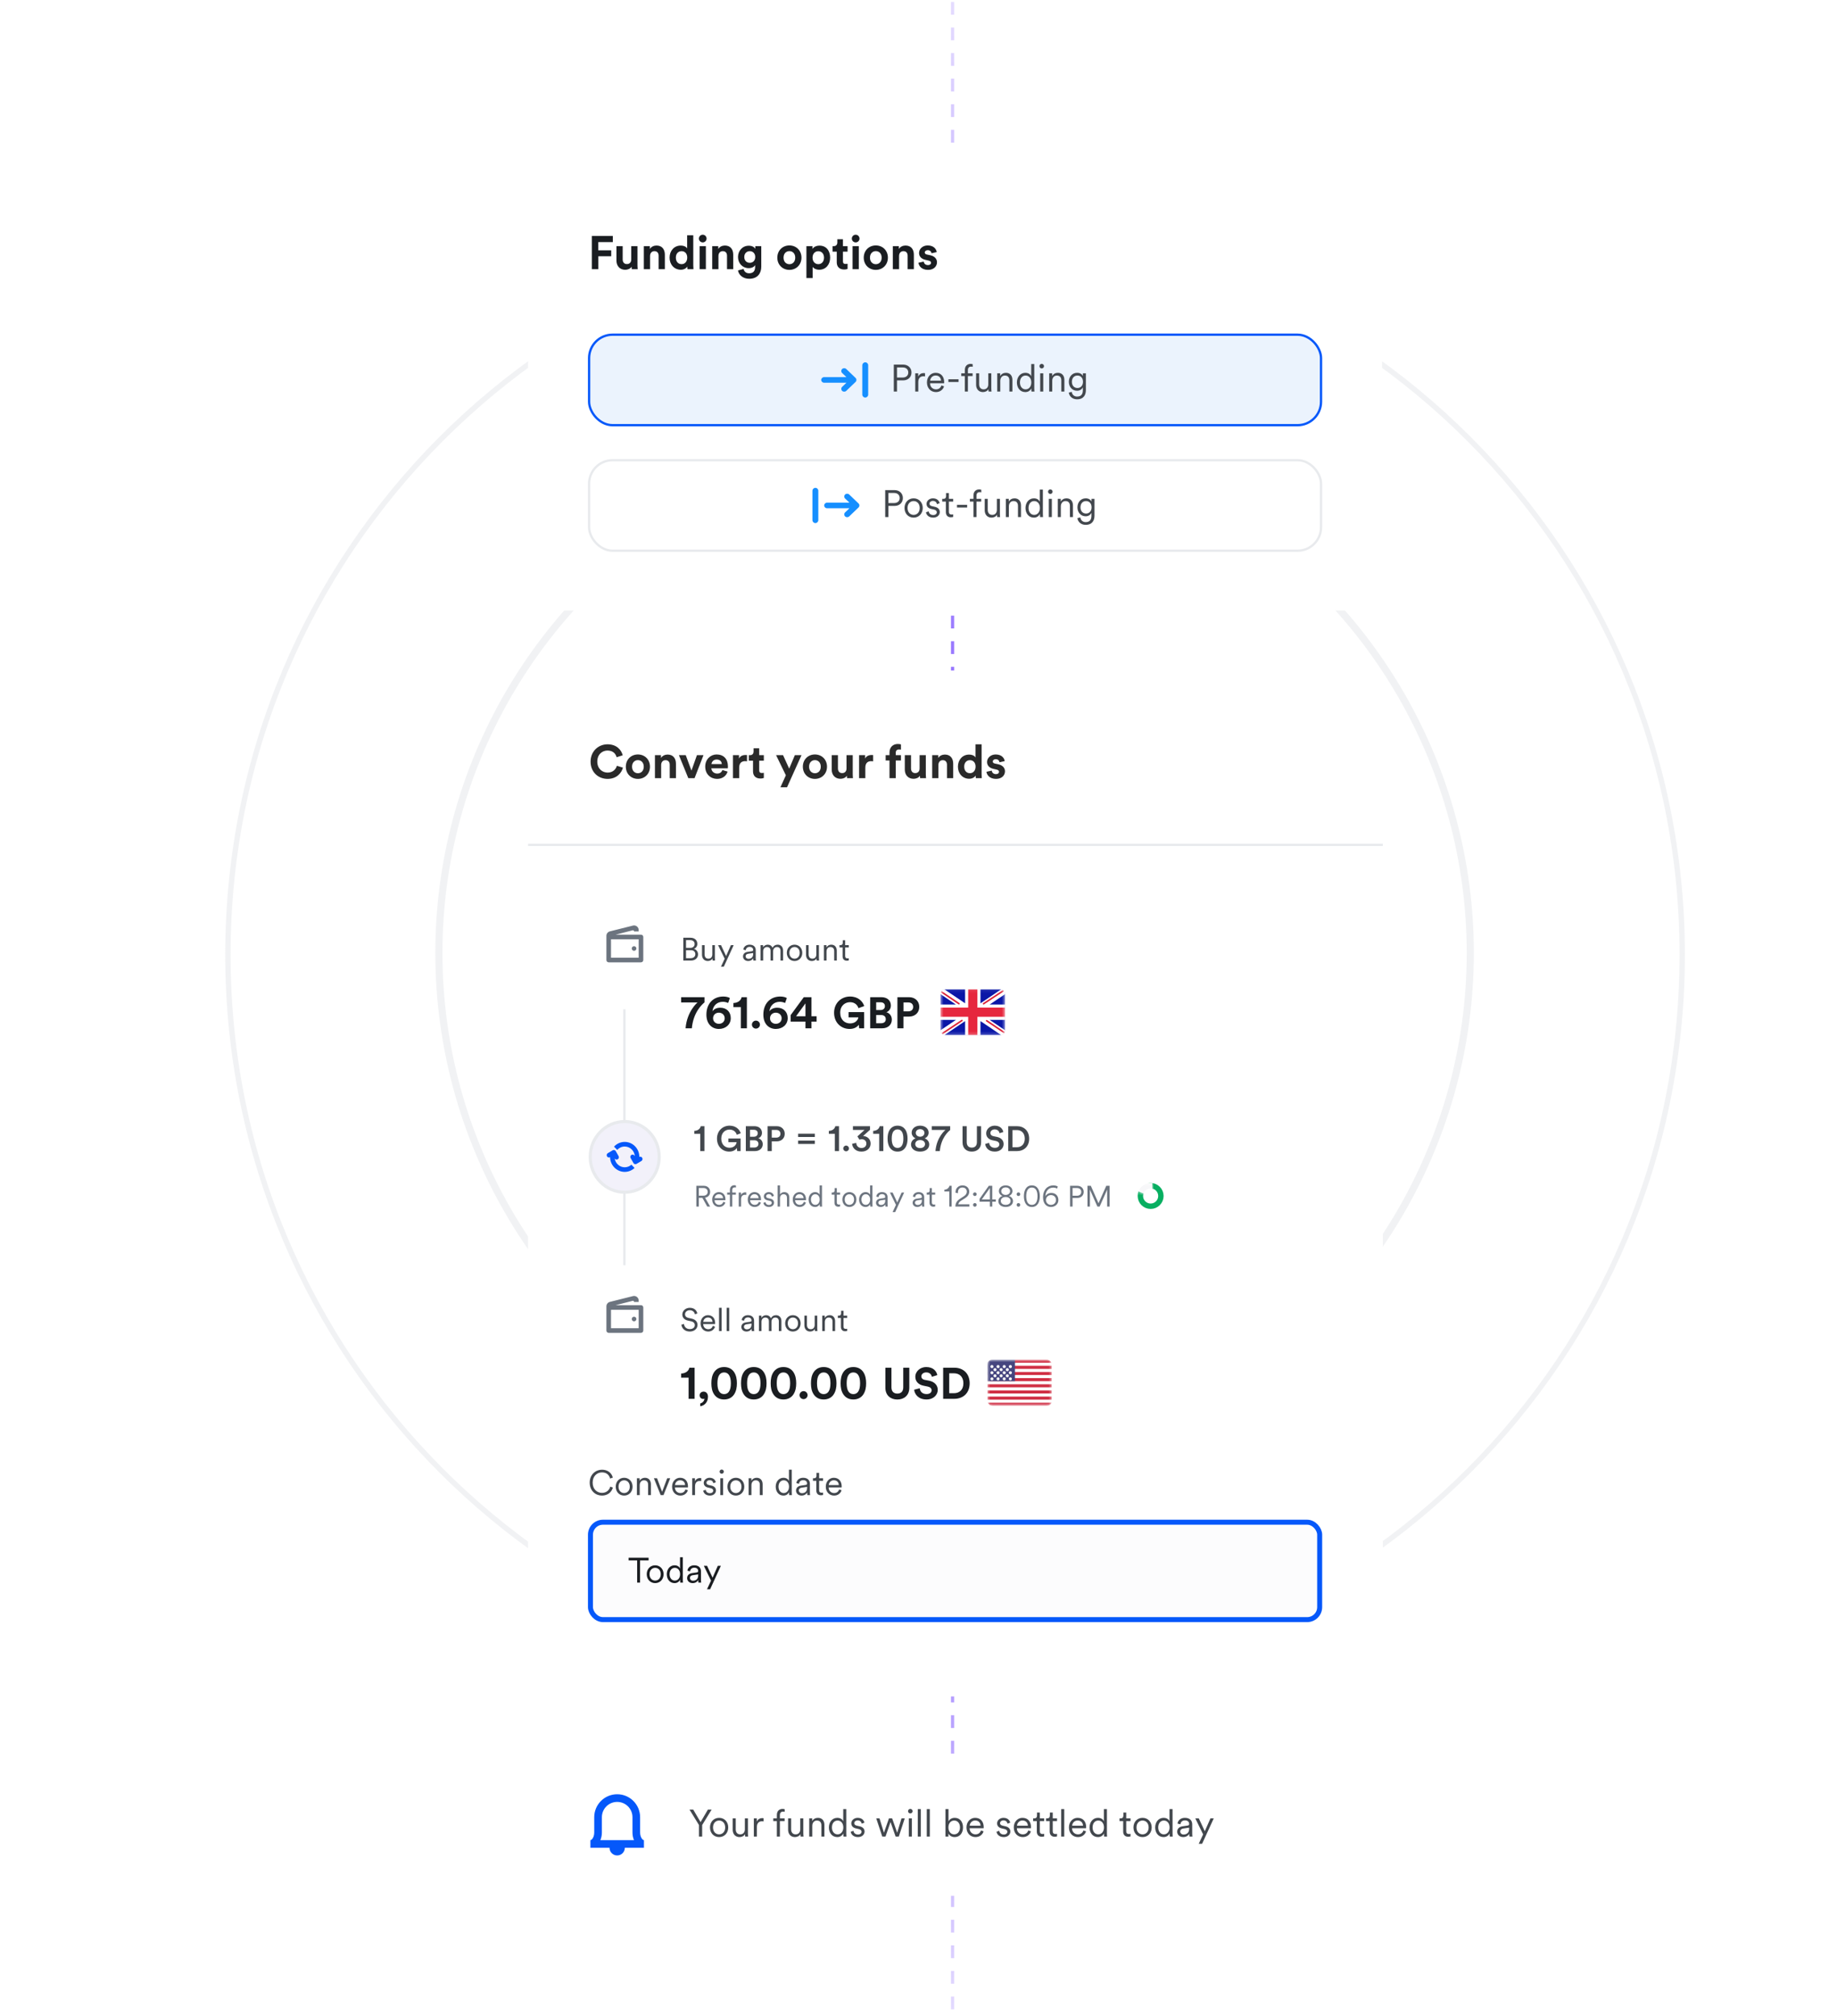 <svg width="628" height="689" viewBox="0 0 628 689" fill="none" xmlns="http://www.w3.org/2000/svg">
<g opacity="0.6">
<circle cx="326.334" cy="325.71" r="176.297" stroke="#E8EAED" stroke-width="2.44"/>
<path d="M575.085 326.32C575.085 463.949 463.788 575.515 326.5 575.515C189.212 575.515 77.915 463.949 77.915 326.32C77.915 188.692 189.212 77.126 326.5 77.126C463.788 77.126 575.085 188.692 575.085 326.32Z" stroke="#E8EAED" stroke-width="1.83"/>
</g>
<line x1="325.646" y1="0.661" x2="325.646" y2="689.001" stroke="url(#paint0_linear_56_155669)" stroke-width="1.092" stroke-dasharray="4.37 4.37"/>
<g filter="url(#filter0_d_56_155669)">
<g clip-path="url(#clip0_56_155669)">
<rect x="180.531" y="229.175" width="292.202" height="350.642" rx="8" fill="white"/>
<path d="M207.71 266.218C204.542 266.218 201.902 263.93 201.902 260.314C201.902 256.698 204.638 254.394 207.678 254.394C210.814 254.394 212.43 256.314 212.878 258.154L210.798 258.81C210.526 257.722 209.646 256.522 207.678 256.522C205.982 256.522 204.19 257.738 204.19 260.314C204.19 262.73 205.886 264.058 207.71 264.058C209.646 264.058 210.59 262.794 210.894 261.738L212.958 262.362C212.526 264.106 210.894 266.218 207.71 266.218ZM218.076 264.282C219.116 264.282 220.076 263.53 220.076 262.042C220.076 260.554 219.116 259.802 218.076 259.802C217.036 259.802 216.076 260.554 216.076 262.042C216.076 263.514 217.036 264.282 218.076 264.282ZM218.076 257.866C220.428 257.866 222.204 259.61 222.204 262.042C222.204 264.458 220.428 266.218 218.076 266.218C215.724 266.218 213.948 264.458 213.948 262.042C213.948 259.61 215.724 257.866 218.076 257.866ZM226.025 261.45V265.978H223.897V258.106H225.961V259.082C226.441 258.266 227.385 257.898 228.233 257.898C230.185 257.898 231.081 259.29 231.081 261.018V265.978H228.953V261.386C228.953 260.506 228.521 259.818 227.497 259.818C226.569 259.818 226.025 260.538 226.025 261.45ZM240.494 258.106L237.438 265.978H235.31L232.094 258.106H234.43L236.382 263.386L238.254 258.106H240.494ZM243.233 261.146H246.753C246.721 260.362 246.209 259.594 244.993 259.594C243.889 259.594 243.281 260.426 243.233 261.146ZM246.961 263.194L248.737 263.722C248.337 265.082 247.089 266.218 245.153 266.218C242.993 266.218 241.089 264.666 241.089 262.01C241.089 259.498 242.945 257.866 244.961 257.866C247.393 257.866 248.849 259.418 248.849 261.946C248.849 262.25 248.817 262.57 248.817 262.602H243.185C243.233 263.642 244.113 264.394 245.169 264.394C246.161 264.394 246.705 263.898 246.961 263.194ZM255.368 258.074V260.218C255.128 260.17 254.92 260.154 254.728 260.154C253.64 260.154 252.696 260.682 252.696 262.378V265.978H250.568V258.106H252.632V259.274C253.112 258.234 254.2 258.042 254.872 258.042C255.048 258.042 255.208 258.058 255.368 258.074ZM259.54 255.754V258.106H261.124V259.994H259.54V263.29C259.54 263.978 259.86 264.202 260.468 264.202C260.724 264.202 261.012 264.17 261.124 264.138V265.898C260.932 265.978 260.548 266.09 259.924 266.09C258.388 266.09 257.428 265.178 257.428 263.658V259.994H256.004V258.106H256.404C257.236 258.106 257.62 257.562 257.62 256.858V255.754H259.54ZM269.057 269.082H266.801L268.657 264.986L265.313 258.106H267.697L269.793 262.714L271.729 258.106H274.001L269.057 269.082ZM278.591 264.282C279.631 264.282 280.591 263.53 280.591 262.042C280.591 260.554 279.631 259.802 278.591 259.802C277.551 259.802 276.591 260.554 276.591 262.042C276.591 263.514 277.551 264.282 278.591 264.282ZM278.591 257.866C280.943 257.866 282.719 259.61 282.719 262.042C282.719 264.458 280.943 266.218 278.591 266.218C276.239 266.218 274.463 264.458 274.463 262.042C274.463 259.61 276.239 257.866 278.591 257.866ZM289.564 265.978C289.532 265.818 289.5 265.45 289.5 265.13C289.068 265.866 288.156 266.186 287.324 266.186C285.42 266.186 284.332 264.794 284.332 263.082V258.106H286.46V262.65C286.46 263.53 286.908 264.234 287.9 264.234C288.844 264.234 289.388 263.594 289.388 262.682V258.106H291.516V264.554C291.516 265.162 291.564 265.706 291.596 265.978H289.564ZM298.493 258.074V260.218C298.253 260.17 298.045 260.154 297.853 260.154C296.765 260.154 295.821 260.682 295.821 262.378V265.978H293.693V258.106H295.757V259.274C296.237 258.234 297.325 258.042 297.997 258.042C298.173 258.042 298.333 258.058 298.493 258.074ZM307.333 256.154C306.853 256.154 306.229 256.362 306.229 257.242V258.106H308.005V259.93H306.229V265.978H304.085V259.93H302.773V258.106H304.085V257.21C304.085 255.434 305.205 254.282 306.949 254.282C307.397 254.282 307.829 254.362 308.005 254.442V256.234C307.893 256.202 307.685 256.154 307.333 256.154ZM314.549 265.978C314.517 265.818 314.485 265.45 314.485 265.13C314.053 265.866 313.141 266.186 312.309 266.186C310.405 266.186 309.317 264.794 309.317 263.082V258.106H311.445V262.65C311.445 263.53 311.893 264.234 312.885 264.234C313.829 264.234 314.373 263.594 314.373 262.682V258.106H316.501V264.554C316.501 265.162 316.549 265.706 316.581 265.978H314.549ZM320.806 261.45V265.978H318.678V258.106H320.742V259.082C321.222 258.266 322.166 257.898 323.014 257.898C324.966 257.898 325.862 259.29 325.862 261.018V265.978H323.734V261.386C323.734 260.506 323.302 259.818 322.278 259.818C321.35 259.818 320.806 260.538 320.806 261.45ZM335.575 254.394V264.554C335.575 265.082 335.607 265.658 335.639 265.978H333.607C333.575 265.818 333.527 265.434 333.527 265.066C333.175 265.69 332.375 266.17 331.319 266.17C329.079 266.17 327.479 264.41 327.479 262.026C327.479 259.722 329.031 257.914 331.255 257.914C332.615 257.914 333.255 258.474 333.479 258.89V254.394H335.575ZM329.623 262.026C329.623 263.434 330.455 264.266 331.575 264.266C332.663 264.266 333.511 263.434 333.511 262.01C333.511 260.602 332.663 259.818 331.575 259.818C330.487 259.818 329.623 260.618 329.623 262.026ZM337.228 263.786L339.052 263.386C339.1 264.01 339.564 264.586 340.492 264.586C341.196 264.586 341.532 264.218 341.532 263.802C341.532 263.45 341.292 263.162 340.684 263.034L339.644 262.794C338.124 262.458 337.436 261.546 337.436 260.442C337.436 259.034 338.684 257.866 340.38 257.866C342.62 257.866 343.372 259.29 343.468 260.138L341.692 260.538C341.628 260.074 341.292 259.482 340.396 259.482C339.836 259.482 339.388 259.818 339.388 260.266C339.388 260.65 339.676 260.89 340.108 260.97L341.228 261.21C342.78 261.53 343.564 262.474 343.564 263.626C343.564 264.906 342.572 266.218 340.508 266.218C338.14 266.218 337.324 264.682 337.228 263.786Z" fill="#2A2A2A"/>
<line x1="180.531" y1="288.764" x2="472.88" y2="288.764" stroke="#E8EAED" stroke-width="0.763"/>
<circle cx="213.611" cy="322.611" r="12.085" fill="white" stroke="white" stroke-width="1.051"/>
<path fill-rule="evenodd" clip-rule="evenodd" d="M218.339 318.361H216.763C216.763 318.132 216.586 317.956 216.369 317.956C216.345 317.956 216.322 317.958 216.299 317.962L210.45 319.455H219.127C219.562 319.455 219.915 319.808 219.915 320.243V328.125C219.915 328.56 219.562 328.913 219.127 328.913H208.093C207.658 328.913 207.305 328.56 207.305 328.125V324.447V320.243V319.856C207.305 319.092 207.852 318.438 208.604 318.304L216.486 316.328C217.343 316.175 218.161 316.745 218.314 317.602C218.331 317.694 218.339 317.786 218.339 317.879V318.361ZM208.881 326.024V321.032H218.339V327.337H208.881V326.024ZM216.763 324.973C217.198 324.973 217.551 324.62 217.551 324.184C217.551 323.749 217.198 323.396 216.763 323.396C216.327 323.396 215.975 323.749 215.975 324.184C215.975 324.62 216.327 324.973 216.763 324.973Z" fill="#6C747F"/>
<path d="M233.604 320.506H236.035C237.52 320.506 238.389 321.375 238.389 322.607C238.389 323.443 237.905 324.059 237.212 324.301C238.092 324.521 238.631 325.313 238.631 326.193C238.631 327.425 237.663 328.305 236.233 328.305H233.604V320.506ZM234.528 323.971H236.035C236.893 323.971 237.465 323.421 237.465 322.651C237.465 321.837 236.893 321.32 235.914 321.32H234.528V323.971ZM234.528 327.491H236.123C237.069 327.491 237.707 326.963 237.707 326.138C237.707 325.324 237.146 324.763 236.2 324.763H234.528V327.491ZM243.553 327.59C243.3 328.129 242.662 328.459 241.969 328.459C240.693 328.459 239.989 327.513 239.989 326.347V323.036H240.869V326.204C240.869 326.974 241.232 327.667 242.167 327.667C243.036 327.667 243.509 327.051 243.509 326.215V323.036H244.389V327.315C244.389 327.722 244.422 328.096 244.455 328.305H243.608C243.575 328.184 243.553 327.898 243.553 327.634V327.59ZM247.445 330.395H246.466L247.742 327.678L245.476 323.036H246.488L248.226 326.765L249.865 323.036H250.822L247.445 330.395ZM254.011 326.908C254.011 325.984 254.66 325.467 255.584 325.335L257.003 325.126C257.388 325.071 257.476 324.906 257.476 324.675C257.476 324.081 257.08 323.63 256.255 323.63C255.485 323.63 255.023 324.092 254.946 324.763L254.11 324.565C254.22 323.564 255.1 322.882 256.233 322.882C257.729 322.882 258.356 323.74 258.356 324.763V327.425C258.356 327.865 258.389 328.14 258.422 328.305H257.564C257.542 328.184 257.498 327.92 257.498 327.513C257.267 327.942 256.695 328.459 255.749 328.459C254.66 328.459 254.011 327.711 254.011 326.908ZM255.859 327.711C256.772 327.711 257.476 327.205 257.476 326.083V325.731L255.76 325.984C255.254 326.061 254.891 326.347 254.891 326.864C254.891 327.293 255.254 327.711 255.859 327.711ZM260.872 323.036V323.784C261.169 323.234 261.807 322.882 262.489 322.882C263.215 322.882 263.842 323.267 264.106 323.96C264.48 323.212 265.14 322.882 265.888 322.882C266.845 322.882 267.703 323.542 267.703 324.862V328.305H266.823V324.961C266.823 324.235 266.438 323.674 265.613 323.674C264.832 323.674 264.304 324.312 264.304 325.104V328.305H263.424V324.961C263.424 324.235 263.039 323.674 262.203 323.674C261.411 323.674 260.894 324.29 260.894 325.115V328.305H260.014V323.036H260.872ZM271.626 322.882C273.144 322.882 274.266 324.048 274.266 325.665C274.266 327.293 273.144 328.459 271.626 328.459C270.108 328.459 268.986 327.293 268.986 325.665C268.986 324.048 270.108 322.882 271.626 322.882ZM271.626 323.674C270.68 323.674 269.866 324.389 269.866 325.665C269.866 326.952 270.68 327.667 271.626 327.667C272.572 327.667 273.386 326.952 273.386 325.665C273.386 324.389 272.572 323.674 271.626 323.674ZM279.121 327.59C278.868 328.129 278.23 328.459 277.537 328.459C276.261 328.459 275.557 327.513 275.557 326.347V323.036H276.437V326.204C276.437 326.974 276.8 327.667 277.735 327.667C278.604 327.667 279.077 327.051 279.077 326.215V323.036H279.957V327.315C279.957 327.722 279.99 328.096 280.023 328.305H279.176C279.143 328.184 279.121 327.898 279.121 327.634V327.59ZM282.551 325.203V328.305H281.671V323.036H282.529V323.828C282.87 323.212 283.486 322.882 284.179 322.882C285.444 322.882 286.06 323.784 286.06 324.928V328.305H285.18V325.06C285.18 324.29 284.828 323.674 283.871 323.674C283.024 323.674 282.551 324.378 282.551 325.203ZM288.93 321.364V323.036H290.173V323.828H288.93V326.743C288.93 327.293 289.172 327.568 289.733 327.568C289.887 327.568 290.085 327.535 290.173 327.513V328.261C290.074 328.294 289.821 328.36 289.48 328.36C288.611 328.36 288.05 327.821 288.05 326.864V323.828H286.994V323.036H287.335C287.874 323.036 288.105 322.728 288.105 322.233V321.364H288.93Z" fill="#42474D"/>
<path d="M240.836 340.823V342.608C239.981 343.313 236.996 346.028 236.516 351.458H234.371C234.836 345.623 238.451 342.623 238.451 342.623H232.856V340.823H240.836ZM249.517 341.123L248.932 342.803C248.482 342.608 247.837 342.398 247.147 342.398C245.152 342.398 243.772 343.658 243.562 345.668C243.952 345.008 244.882 344.423 246.217 344.423C248.347 344.423 249.817 345.803 249.817 347.978C249.817 350.213 248.032 351.683 245.752 351.683C243.487 351.683 241.492 350.078 241.492 346.793C241.492 342.953 243.892 340.598 247.267 340.598C248.242 340.598 249.067 340.823 249.517 341.123ZM243.772 348.038C243.772 349.193 244.702 349.928 245.752 349.928C246.832 349.928 247.747 349.208 247.747 348.038C247.747 346.853 246.817 346.118 245.752 346.118C244.672 346.118 243.772 346.853 243.772 348.038ZM255.332 351.458H253.277V344.228H250.727V342.818C252.257 342.773 253.322 341.933 253.532 340.823H255.332V351.458ZM257.049 350.198C257.049 349.448 257.664 348.833 258.414 348.833C259.179 348.833 259.794 349.448 259.794 350.198C259.794 350.948 259.179 351.563 258.414 351.563C257.664 351.563 257.049 350.948 257.049 350.198ZM268.985 341.123L268.4 342.803C267.95 342.608 267.305 342.398 266.615 342.398C264.62 342.398 263.24 343.658 263.03 345.668C263.42 345.008 264.35 344.423 265.685 344.423C267.815 344.423 269.285 345.803 269.285 347.978C269.285 350.213 267.5 351.683 265.22 351.683C262.955 351.683 260.96 350.078 260.96 346.793C260.96 342.953 263.36 340.598 266.735 340.598C267.71 340.598 268.535 340.823 268.985 341.123ZM263.24 348.038C263.24 349.193 264.17 349.928 265.22 349.928C266.3 349.928 267.215 349.208 267.215 348.038C267.215 346.853 266.285 346.118 265.22 346.118C264.14 346.118 263.24 346.853 263.24 348.038ZM270.3 349.163V346.943L274.785 340.823H277.41V347.348H279.165V349.163H277.41V351.458H275.355V349.163H270.3ZM275.355 347.348V342.938L272.145 347.348H275.355Z" fill="#1A1D21"/>
<path d="M295.401 351.458H293.721L293.586 350.243C293.106 350.963 292.056 351.683 290.451 351.683C287.586 351.683 285.141 349.583 285.141 346.148C285.141 342.713 287.706 340.598 290.586 340.598C293.376 340.598 294.921 342.233 295.446 343.868L293.466 344.573C293.196 343.628 292.311 342.533 290.586 342.533C288.981 342.533 287.241 343.628 287.241 346.148C287.241 348.548 288.816 349.793 290.601 349.793C292.566 349.793 293.331 348.473 293.451 347.723H290.091V345.923H295.401V351.458ZM297.49 340.823H301.315C303.385 340.823 304.555 342.038 304.555 343.688C304.555 344.783 303.895 345.668 303.01 345.968C304.045 346.223 304.885 347.168 304.885 348.488C304.885 350.213 303.595 351.458 301.6 351.458H297.49V340.823ZM299.53 345.218H301C301.945 345.218 302.515 344.693 302.515 343.883C302.515 343.073 301.99 342.563 300.985 342.563H299.53V345.218ZM299.53 349.733H301.21C302.215 349.733 302.815 349.208 302.815 348.353C302.815 347.513 302.275 346.928 301.24 346.928H299.53V349.733ZM308.877 345.668H310.512C311.547 345.668 312.177 345.068 312.177 344.153C312.177 343.208 311.547 342.623 310.512 342.623H308.877V345.668ZM310.767 347.453H308.862V351.458H306.792V340.823H310.767C312.867 340.823 314.262 342.218 314.262 344.138C314.262 346.073 312.867 347.453 310.767 347.453Z" fill="#1A1D21"/>
<g clip-path="url(#clip1_56_155669)">
<rect x="321.526" y="338.076" width="22.069" height="15.763" rx="1.576" fill="white"/>
<rect x="321.526" y="338.076" width="22.069" height="15.763" rx="1.576" fill="white"/>
<mask id="mask0_56_155669" style="mask-type:luminance" maskUnits="userSpaceOnUse" x="321" y="338" width="23" height="16">
<rect x="321.526" y="338.076" width="22.069" height="15.763" rx="1.576" fill="white"/>
</mask>
<g mask="url(#mask0_56_155669)">
<rect x="321.526" y="338.076" width="22.069" height="15.763" fill="#0A17A7"/>
<path fill-rule="evenodd" clip-rule="evenodd" d="M326.786 348.585L319.34 353.608L320.515 355.35L329.933 348.998V354.891H335.187V348.998L344.605 355.35L345.781 353.608L338.334 348.585H343.594V343.331H338.335L345.781 338.308L344.605 336.566L335.187 342.918V337.025H329.933V342.918L320.515 336.566L319.34 338.308L326.786 343.331H321.526V348.585H326.786Z" fill="white"/>
<path d="M336.24 343.067L346.223 336.5" stroke="#DB1F35" stroke-width="0.525" stroke-linecap="round"/>
<path d="M337.3 348.872L346.249 354.904" stroke="#DB1F35" stroke-width="0.525" stroke-linecap="round"/>
<path d="M327.836 343.05L318.502 336.76" stroke="#DB1F35" stroke-width="0.525" stroke-linecap="round"/>
<path d="M328.849 348.799L318.502 355.661" stroke="#DB1F35" stroke-width="0.525" stroke-linecap="round"/>
<path fill-rule="evenodd" clip-rule="evenodd" d="M321.526 347.534H330.984V353.84H334.137V347.534H343.595V344.382H334.137V338.076H330.984V344.382H321.526V347.534Z" fill="#E6273E"/>
</g>
</g>
<line x1="213.461" y1="432.452" x2="213.461" y2="344.966" stroke="#E8EAED" stroke-width="0.788"/>
<path d="M225.353 395.41C225.353 402.097 220.062 407.496 213.562 407.496C207.062 407.496 201.772 402.097 201.772 395.41C201.772 388.724 207.062 383.325 213.562 383.325C220.062 383.325 225.353 388.724 225.353 395.41Z" fill="#F2F1FA" stroke="#E8EAED" stroke-width="1.051"/>
<path fill-rule="evenodd" clip-rule="evenodd" d="M218.566 395.415C218.923 395.248 219.352 395.383 219.552 395.738C219.765 396.115 219.638 396.597 219.27 396.815L217.604 397.8C217.236 398.017 216.765 397.888 216.552 397.511L215.59 395.805C215.377 395.428 215.504 394.946 215.872 394.728C216.24 394.511 216.711 394.64 216.923 395.017L217.019 395.187C216.907 393.333 215.402 391.864 213.562 391.864C212.548 391.864 211.636 392.31 211.003 393.021L209.913 391.905C210.826 390.91 212.123 390.288 213.562 390.288C216.326 390.288 218.566 392.581 218.566 395.411C218.566 395.412 218.566 395.414 218.566 395.415ZM208.56 395.502L208.559 395.502C208.191 395.72 207.72 395.591 207.508 395.214C207.295 394.837 207.421 394.355 207.789 394.137L209.456 393.152C209.824 392.934 210.295 393.063 210.507 393.44L211.47 395.147C211.682 395.524 211.556 396.006 211.188 396.223C210.82 396.441 210.349 396.312 210.136 395.935L210.136 395.934C210.383 397.645 211.823 398.957 213.562 398.957C214.438 398.957 215.237 398.625 215.847 398.077L216.937 399.193C216.047 400.026 214.863 400.534 213.562 400.534C210.829 400.534 208.607 398.289 208.56 395.502Z" fill="#0558FA"/>
<circle cx="213.611" cy="449.25" r="12.085" fill="white" stroke="white" stroke-width="1.051"/>
<path fill-rule="evenodd" clip-rule="evenodd" d="M218.339 445H216.763C216.763 444.771 216.586 444.595 216.369 444.595C216.345 444.595 216.322 444.597 216.299 444.601L210.449 446.094H219.127C219.562 446.094 219.915 446.447 219.915 446.882V454.764C219.915 455.199 219.562 455.552 219.127 455.552H208.093C207.658 455.552 207.305 455.199 207.305 454.764V451.086V446.882V446.495C207.305 445.731 207.852 445.077 208.604 444.943L216.486 442.966C217.343 442.813 218.161 443.384 218.314 444.241C218.331 444.333 218.339 444.425 218.339 444.518V445ZM208.881 452.662V447.671H218.339V453.976H208.881V452.662ZM216.763 451.611C217.198 451.611 217.551 451.259 217.551 450.823C217.551 450.388 217.198 450.035 216.763 450.035C216.327 450.035 215.975 450.388 215.975 450.823C215.975 451.259 216.327 451.611 216.763 451.611Z" fill="#6C747F"/>
<path d="M238.389 448.916L237.564 449.213C237.443 448.553 236.926 447.827 235.804 447.816C234.902 447.816 234.187 448.41 234.187 449.202C234.187 449.829 234.594 450.28 235.309 450.434L236.453 450.687C237.707 450.962 238.455 451.743 238.455 452.843C238.455 454.042 237.432 455.098 235.804 455.098C234 455.098 233.087 453.921 232.944 452.777L233.813 452.502C233.901 453.426 234.572 454.262 235.804 454.262C236.926 454.262 237.531 453.668 237.531 452.92C237.531 452.282 237.091 451.787 236.266 451.6L235.122 451.347C234.044 451.105 233.263 450.401 233.263 449.257C233.263 448.036 234.385 446.991 235.793 446.991C237.476 446.991 238.191 448.014 238.389 448.916ZM240.423 451.798H243.569C243.547 450.962 243.008 450.302 242.007 450.302C241.094 450.302 240.478 451.017 240.423 451.798ZM243.69 453.173L244.449 453.448C244.152 454.361 243.327 455.098 242.106 455.098C240.698 455.098 239.499 454.064 239.499 452.293C239.499 450.632 240.665 449.521 241.996 449.521C243.591 449.521 244.482 450.632 244.482 452.238C244.482 452.348 244.471 452.469 244.46 452.546H240.401V452.59C240.401 453.591 241.16 454.306 242.106 454.306C242.997 454.306 243.481 453.8 243.69 453.173ZM246.693 454.944H245.813V446.991H246.693V454.944ZM249.293 454.944H248.413V446.991H249.293V454.944ZM253.442 453.547C253.442 452.623 254.091 452.106 255.015 451.974L256.434 451.765C256.819 451.71 256.907 451.545 256.907 451.314C256.907 450.72 256.511 450.269 255.686 450.269C254.916 450.269 254.454 450.731 254.377 451.402L253.541 451.204C253.651 450.203 254.531 449.521 255.664 449.521C257.16 449.521 257.787 450.379 257.787 451.402V454.064C257.787 454.504 257.82 454.779 257.853 454.944H256.995C256.973 454.823 256.929 454.559 256.929 454.152C256.698 454.581 256.126 455.098 255.18 455.098C254.091 455.098 253.442 454.35 253.442 453.547ZM255.29 454.35C256.203 454.35 256.907 453.844 256.907 452.722V452.37L255.191 452.623C254.685 452.7 254.322 452.986 254.322 453.503C254.322 453.932 254.685 454.35 255.29 454.35ZM260.303 449.675V450.423C260.6 449.873 261.238 449.521 261.92 449.521C262.646 449.521 263.273 449.906 263.537 450.599C263.911 449.851 264.571 449.521 265.319 449.521C266.276 449.521 267.134 450.181 267.134 451.501V454.944H266.254V451.6C266.254 450.874 265.869 450.313 265.044 450.313C264.263 450.313 263.735 450.951 263.735 451.743V454.944H262.855V451.6C262.855 450.874 262.47 450.313 261.634 450.313C260.842 450.313 260.325 450.929 260.325 451.754V454.944H259.445V449.675H260.303ZM271.057 449.521C272.575 449.521 273.697 450.687 273.697 452.304C273.697 453.932 272.575 455.098 271.057 455.098C269.539 455.098 268.417 453.932 268.417 452.304C268.417 450.687 269.539 449.521 271.057 449.521ZM271.057 450.313C270.111 450.313 269.297 451.028 269.297 452.304C269.297 453.591 270.111 454.306 271.057 454.306C272.003 454.306 272.817 453.591 272.817 452.304C272.817 451.028 272.003 450.313 271.057 450.313ZM278.551 454.229C278.298 454.768 277.66 455.098 276.967 455.098C275.691 455.098 274.987 454.152 274.987 452.986V449.675H275.867V452.843C275.867 453.613 276.23 454.306 277.165 454.306C278.034 454.306 278.507 453.69 278.507 452.854V449.675H279.387V453.954C279.387 454.361 279.42 454.735 279.453 454.944H278.606C278.573 454.823 278.551 454.537 278.551 454.273V454.229ZM281.981 451.842V454.944H281.101V449.675H281.959V450.467C282.3 449.851 282.916 449.521 283.609 449.521C284.874 449.521 285.49 450.423 285.49 451.567V454.944H284.61V451.699C284.61 450.929 284.258 450.313 283.301 450.313C282.454 450.313 281.981 451.017 281.981 451.842ZM288.361 448.003V449.675H289.604V450.467H288.361V453.382C288.361 453.932 288.603 454.207 289.164 454.207C289.318 454.207 289.516 454.174 289.604 454.152V454.9C289.505 454.933 289.252 454.999 288.911 454.999C288.042 454.999 287.481 454.46 287.481 453.503V450.467H286.425V449.675H286.766C287.305 449.675 287.536 449.367 287.536 448.872V448.003H288.361Z" fill="#42474D"/>
<path d="M237.461 478.097H235.406V470.867H232.856V469.457C234.386 469.412 235.451 468.572 235.661 467.462H237.461V478.097ZM239.178 476.897C239.178 476.177 239.763 475.637 240.543 475.637C241.473 475.637 242.028 476.387 242.028 477.362C242.028 479.567 240.498 480.497 239.388 480.632V479.672C240.063 479.522 240.783 478.877 240.813 478.052C240.753 478.097 240.588 478.142 240.423 478.142C239.688 478.142 239.178 477.617 239.178 476.897ZM243.192 472.787C243.192 471.407 243.402 470.072 244.122 468.992C244.827 467.942 245.937 467.237 247.542 467.237C249.162 467.237 250.287 467.942 250.977 468.992C251.682 470.072 251.922 471.407 251.922 472.787C251.922 474.167 251.682 475.487 250.977 476.567C250.287 477.617 249.162 478.322 247.542 478.322C245.937 478.322 244.827 477.617 244.122 476.567C243.402 475.487 243.192 474.167 243.192 472.787ZM245.262 472.787C245.262 474.032 245.457 475.022 245.922 475.667C246.282 476.162 246.777 476.492 247.542 476.492C248.322 476.492 248.817 476.162 249.177 475.667C249.642 475.022 249.852 474.032 249.852 472.787C249.852 471.542 249.642 470.552 249.177 469.907C248.817 469.412 248.322 469.082 247.542 469.082C246.777 469.082 246.282 469.412 245.922 469.907C245.457 470.552 245.262 471.542 245.262 472.787ZM253.329 472.787C253.329 471.407 253.539 470.072 254.259 468.992C254.964 467.942 256.074 467.237 257.679 467.237C259.299 467.237 260.424 467.942 261.114 468.992C261.819 470.072 262.059 471.407 262.059 472.787C262.059 474.167 261.819 475.487 261.114 476.567C260.424 477.617 259.299 478.322 257.679 478.322C256.074 478.322 254.964 477.617 254.259 476.567C253.539 475.487 253.329 474.167 253.329 472.787ZM255.399 472.787C255.399 474.032 255.594 475.022 256.059 475.667C256.419 476.162 256.914 476.492 257.679 476.492C258.459 476.492 258.954 476.162 259.314 475.667C259.779 475.022 259.989 474.032 259.989 472.787C259.989 471.542 259.779 470.552 259.314 469.907C258.954 469.412 258.459 469.082 257.679 469.082C256.914 469.082 256.419 469.412 256.059 469.907C255.594 470.552 255.399 471.542 255.399 472.787ZM263.466 472.787C263.466 471.407 263.676 470.072 264.396 468.992C265.101 467.942 266.211 467.237 267.816 467.237C269.436 467.237 270.561 467.942 271.251 468.992C271.956 470.072 272.196 471.407 272.196 472.787C272.196 474.167 271.956 475.487 271.251 476.567C270.561 477.617 269.436 478.322 267.816 478.322C266.211 478.322 265.101 477.617 264.396 476.567C263.676 475.487 263.466 474.167 263.466 472.787ZM265.536 472.787C265.536 474.032 265.731 475.022 266.196 475.667C266.556 476.162 267.051 476.492 267.816 476.492C268.596 476.492 269.091 476.162 269.451 475.667C269.916 475.022 270.126 474.032 270.126 472.787C270.126 471.542 269.916 470.552 269.451 469.907C269.091 469.412 268.596 469.082 267.816 469.082C267.051 469.082 266.556 469.412 266.196 469.907C265.731 470.552 265.536 471.542 265.536 472.787ZM273.338 476.837C273.338 476.087 273.953 475.472 274.703 475.472C275.468 475.472 276.083 476.087 276.083 476.837C276.083 477.587 275.468 478.202 274.703 478.202C273.953 478.202 273.338 477.587 273.338 476.837ZM277.235 472.787C277.235 471.407 277.445 470.072 278.165 468.992C278.87 467.942 279.98 467.237 281.585 467.237C283.205 467.237 284.33 467.942 285.02 468.992C285.725 470.072 285.965 471.407 285.965 472.787C285.965 474.167 285.725 475.487 285.02 476.567C284.33 477.617 283.205 478.322 281.585 478.322C279.98 478.322 278.87 477.617 278.165 476.567C277.445 475.487 277.235 474.167 277.235 472.787ZM279.305 472.787C279.305 474.032 279.5 475.022 279.965 475.667C280.325 476.162 280.82 476.492 281.585 476.492C282.365 476.492 282.86 476.162 283.22 475.667C283.685 475.022 283.895 474.032 283.895 472.787C283.895 471.542 283.685 470.552 283.22 469.907C282.86 469.412 282.365 469.082 281.585 469.082C280.82 469.082 280.325 469.412 279.965 469.907C279.5 470.552 279.305 471.542 279.305 472.787ZM287.372 472.787C287.372 471.407 287.582 470.072 288.302 468.992C289.007 467.942 290.117 467.237 291.722 467.237C293.342 467.237 294.467 467.942 295.157 468.992C295.862 470.072 296.102 471.407 296.102 472.787C296.102 474.167 295.862 475.487 295.157 476.567C294.467 477.617 293.342 478.322 291.722 478.322C290.117 478.322 289.007 477.617 288.302 476.567C287.582 475.487 287.372 474.167 287.372 472.787ZM289.442 472.787C289.442 474.032 289.637 475.022 290.102 475.667C290.462 476.162 290.957 476.492 291.722 476.492C292.502 476.492 292.997 476.162 293.357 475.667C293.822 475.022 294.032 474.032 294.032 472.787C294.032 471.542 293.822 470.552 293.357 469.907C292.997 469.412 292.502 469.082 291.722 469.082C290.957 469.082 290.462 469.412 290.102 469.907C289.637 470.552 289.442 471.542 289.442 472.787Z" fill="#1A1D21"/>
<path d="M306.761 478.337C304.496 478.337 302.681 476.942 302.681 474.332V467.462H304.751V474.182C304.751 475.577 305.531 476.312 306.761 476.312C308.021 476.312 308.786 475.577 308.786 474.182V467.462H310.856V474.332C310.856 476.942 309.041 478.337 306.761 478.337ZM320.43 469.997L318.57 470.567C318.465 469.982 317.985 469.067 316.635 469.067C315.63 469.067 314.97 469.712 314.97 470.417C314.97 471.002 315.345 471.467 316.125 471.617L317.61 471.902C319.545 472.277 320.58 473.537 320.58 475.037C320.58 476.672 319.215 478.322 316.74 478.322C313.92 478.322 312.675 476.507 312.51 474.992L314.43 474.482C314.52 475.532 315.255 476.477 316.755 476.477C317.865 476.477 318.48 475.922 318.48 475.172C318.48 474.557 318.015 474.077 317.19 473.912L315.705 473.612C314.01 473.267 312.915 472.172 312.915 470.567C312.915 468.677 314.61 467.237 316.62 467.237C319.2 467.237 320.19 468.797 320.43 469.997ZM324.5 476.177H326.15C327.89 476.177 329.345 475.097 329.345 472.787C329.345 470.477 327.905 469.382 326.165 469.382H324.5V476.177ZM326.225 478.097H322.43V467.462H326.24C329.27 467.462 331.49 469.427 331.49 472.787C331.49 476.147 329.255 478.097 326.225 478.097Z" fill="#1A1D21"/>
<g clip-path="url(#clip2_56_155669)">
<rect x="337.526" y="464.715" width="22.069" height="15.763" rx="1.576" fill="white"/>
<rect x="337.526" y="464.715" width="22.069" height="15.763" rx="1.576" fill="white"/>
<mask id="mask1_56_155669" style="mask-type:luminance" maskUnits="userSpaceOnUse" x="337" y="464" width="23" height="17">
<rect x="337.526" y="464.715" width="22.069" height="15.763" rx="1.576" fill="white"/>
</mask>
<g mask="url(#mask1_56_155669)">
<path fill-rule="evenodd" clip-rule="evenodd" d="M359.595 464.715H337.526V465.766H359.595V464.715ZM359.595 466.817H337.526V467.868H359.595V466.817ZM337.526 468.919H359.595V469.97H337.526V468.919ZM359.595 471.021H337.526V472.072H359.595V471.021ZM337.526 473.122H359.595V474.173H337.526V473.122ZM359.595 475.224H337.526V476.275H359.595V475.224ZM337.526 477.326H359.595V478.377H337.526V477.326ZM359.595 479.428H337.526V480.479H359.595V479.428Z" fill="#D02F44"/>
<rect x="337.526" y="464.715" width="9.458" height="7.356" fill="#46467F"/>
<g filter="url(#filter1_d_56_155669)">
<path fill-rule="evenodd" clip-rule="evenodd" d="M339.103 466.817C339.393 466.817 339.628 466.582 339.628 466.292C339.628 466.002 339.393 465.766 339.103 465.766C338.813 465.766 338.577 466.002 338.577 466.292C338.577 466.582 338.813 466.817 339.103 466.817ZM341.205 466.817C341.495 466.817 341.73 466.582 341.73 466.292C341.73 466.002 341.495 465.766 341.205 465.766C340.914 465.766 340.679 466.002 340.679 466.292C340.679 466.582 340.914 466.817 341.205 466.817ZM343.831 466.292C343.831 466.582 343.596 466.817 343.306 466.817C343.016 466.817 342.78 466.582 342.78 466.292C342.78 466.002 343.016 465.766 343.306 465.766C343.596 465.766 343.831 466.002 343.831 466.292ZM345.408 466.817C345.698 466.817 345.933 466.582 345.933 466.292C345.933 466.002 345.698 465.766 345.408 465.766C345.118 465.766 344.882 466.002 344.882 466.292C344.882 466.582 345.118 466.817 345.408 466.817ZM340.679 467.343C340.679 467.633 340.443 467.868 340.153 467.868C339.863 467.868 339.628 467.633 339.628 467.343C339.628 467.053 339.863 466.817 340.153 466.817C340.443 466.817 340.679 467.053 340.679 467.343ZM342.255 467.868C342.545 467.868 342.781 467.633 342.781 467.343C342.781 467.053 342.545 466.817 342.255 466.817C341.965 466.817 341.73 467.053 341.73 467.343C341.73 467.633 341.965 467.868 342.255 467.868ZM344.883 467.343C344.883 467.633 344.647 467.868 344.357 467.868C344.067 467.868 343.832 467.633 343.832 467.343C343.832 467.053 344.067 466.817 344.357 466.817C344.647 466.817 344.883 467.053 344.883 467.343ZM345.408 468.919C345.698 468.919 345.933 468.684 345.933 468.394C345.933 468.103 345.698 467.868 345.408 467.868C345.118 467.868 344.882 468.103 344.882 468.394C344.882 468.684 345.118 468.919 345.408 468.919ZM343.831 468.394C343.831 468.684 343.596 468.919 343.306 468.919C343.016 468.919 342.78 468.684 342.78 468.394C342.78 468.103 343.016 467.868 343.306 467.868C343.596 467.868 343.831 468.103 343.831 468.394ZM341.205 468.919C341.495 468.919 341.73 468.684 341.73 468.394C341.73 468.103 341.495 467.868 341.205 467.868C340.914 467.868 340.679 468.103 340.679 468.394C340.679 468.684 340.914 468.919 341.205 468.919ZM339.628 468.394C339.628 468.684 339.393 468.919 339.103 468.919C338.812 468.919 338.577 468.684 338.577 468.394C338.577 468.103 338.812 467.868 339.103 467.868C339.393 467.868 339.628 468.103 339.628 468.394ZM340.153 469.97C340.443 469.97 340.679 469.735 340.679 469.444C340.679 469.154 340.443 468.919 340.153 468.919C339.863 468.919 339.628 469.154 339.628 469.444C339.628 469.735 339.863 469.97 340.153 469.97ZM342.781 469.444C342.781 469.735 342.545 469.97 342.255 469.97C341.965 469.97 341.73 469.735 341.73 469.444C341.73 469.154 341.965 468.919 342.255 468.919C342.545 468.919 342.781 469.154 342.781 469.444ZM344.357 469.97C344.647 469.97 344.883 469.735 344.883 469.444C344.883 469.154 344.647 468.919 344.357 468.919C344.067 468.919 343.832 469.154 343.832 469.444C343.832 469.735 344.067 469.97 344.357 469.97ZM345.933 470.495C345.933 470.786 345.698 471.021 345.408 471.021C345.118 471.021 344.882 470.786 344.882 470.495C344.882 470.205 345.118 469.97 345.408 469.97C345.698 469.97 345.933 470.205 345.933 470.495ZM343.306 471.021C343.596 471.021 343.831 470.786 343.831 470.495C343.831 470.205 343.596 469.97 343.306 469.97C343.016 469.97 342.78 470.205 342.78 470.495C342.78 470.786 343.016 471.021 343.306 471.021ZM341.73 470.495C341.73 470.786 341.495 471.021 341.205 471.021C340.914 471.021 340.679 470.786 340.679 470.495C340.679 470.205 340.914 469.97 341.205 469.97C341.495 469.97 341.73 470.205 341.73 470.495ZM339.103 471.021C339.393 471.021 339.628 470.786 339.628 470.495C339.628 470.205 339.393 469.97 339.103 469.97C338.812 469.97 338.577 470.205 338.577 470.495C338.577 470.786 338.812 471.021 339.103 471.021Z" fill="url(#paint1_linear_56_155669)"/>
</g>
</g>
</g>
<path d="M240.816 393.426H239.4V387.51H237.348V386.514C238.548 386.478 239.376 385.818 239.556 384.918H240.816V393.426ZM253.176 393.426H252.012L251.904 392.346C251.532 392.97 250.656 393.606 249.3 393.606C247.08 393.606 245.112 391.974 245.112 389.166C245.112 386.37 247.188 384.738 249.396 384.738C251.46 384.738 252.78 385.926 253.236 387.33L251.88 387.846C251.592 386.886 250.752 386.07 249.396 386.07C248.016 386.07 246.576 387.054 246.576 389.166C246.576 391.242 247.92 392.286 249.384 392.286C251.1 392.286 251.748 391.11 251.82 390.378H249.012V389.118H253.176V393.426ZM254.968 384.918H257.896C259.528 384.918 260.488 385.878 260.488 387.21C260.488 388.11 259.96 388.782 259.228 389.046C260.128 389.286 260.752 390.066 260.752 391.074C260.752 392.442 259.696 393.426 258.112 393.426H254.968V384.918ZM256.396 388.518H257.704C258.544 388.518 259.048 388.038 259.048 387.33C259.048 386.61 258.544 386.142 257.668 386.142H256.396V388.518ZM256.396 392.202H257.86C258.724 392.202 259.288 391.734 259.288 390.978C259.288 390.246 258.796 389.73 257.908 389.73H256.396V392.202ZM263.838 388.83H265.338C266.25 388.83 266.802 388.326 266.802 387.522C266.802 386.706 266.25 386.19 265.338 386.19H263.838V388.83ZM265.554 390.102H263.838V393.426H262.398V384.918H265.554C267.186 384.918 268.266 386.022 268.266 387.51C268.266 389.01 267.186 390.102 265.554 390.102Z" fill="#42474D"/>
<path d="M278.552 388.614H272.852V387.486H278.552V388.614ZM278.552 390.99H272.852V389.838H278.552V390.99Z" fill="#42474D"/>
<path d="M286.816 393.426H285.4V387.51H283.348V386.514C284.548 386.478 285.376 385.818 285.556 384.918H286.816V393.426ZM288.278 392.526C288.278 391.986 288.71 391.542 289.25 391.542C289.79 391.542 290.234 391.986 290.234 392.526C290.234 393.066 289.79 393.498 289.25 393.498C288.71 393.498 288.278 393.066 288.278 392.526ZM293.806 389.526L293.122 388.398L295.546 386.202H291.586V384.918H297.418V386.154L295.054 388.278C296.314 388.302 297.634 389.178 297.634 390.87C297.634 392.31 296.506 393.606 294.502 393.606C292.546 393.606 291.406 392.334 291.31 390.93L292.714 390.63C292.762 391.686 293.518 392.37 294.49 392.37C295.582 392.37 296.182 391.686 296.182 390.87C296.182 389.814 295.342 389.37 294.55 389.37C294.286 389.37 294.022 389.43 293.806 389.526ZM301.98 393.426H300.564V387.51H298.512V386.514C299.712 386.478 300.54 385.818 300.72 384.918H301.98V393.426ZM303.43 389.178C303.43 388.038 303.61 386.958 304.186 386.118C304.738 385.29 305.602 384.738 306.838 384.738C308.086 384.738 308.95 385.29 309.502 386.118C310.066 386.958 310.258 388.038 310.258 389.178C310.258 390.318 310.066 391.386 309.502 392.226C308.95 393.066 308.086 393.606 306.838 393.606C305.602 393.606 304.75 393.066 304.186 392.226C303.622 391.386 303.43 390.318 303.43 389.178ZM304.846 389.178C304.846 390.354 305.05 391.23 305.506 391.746C305.818 392.106 306.226 392.346 306.838 392.346C307.45 392.346 307.858 392.106 308.17 391.746C308.626 391.218 308.83 390.354 308.83 389.178C308.83 388.002 308.626 387.138 308.17 386.61C307.858 386.25 307.45 386.01 306.838 386.01C306.226 386.01 305.818 386.25 305.506 386.61C305.05 387.126 304.846 388.002 304.846 389.178ZM314.553 393.606C312.621 393.606 311.445 392.55 311.445 391.17C311.445 390.162 312.117 389.382 313.017 389.07C312.237 388.782 311.661 388.002 311.661 387.126C311.661 385.722 312.897 384.738 314.553 384.738C316.221 384.738 317.469 385.722 317.469 387.126C317.469 387.99 316.905 388.782 316.089 389.07C316.989 389.37 317.673 390.162 317.673 391.17C317.673 392.55 316.509 393.606 314.553 393.606ZM314.553 388.518C315.429 388.494 316.029 387.966 316.029 387.198C316.029 386.502 315.465 385.926 314.553 385.926C313.653 385.926 313.077 386.502 313.077 387.198C313.077 387.966 313.689 388.494 314.553 388.518ZM314.553 392.394C315.633 392.394 316.233 391.77 316.233 391.038C316.233 390.282 315.633 389.658 314.553 389.658C313.485 389.658 312.885 390.282 312.885 391.038C312.885 391.77 313.473 392.394 314.553 392.394ZM324.828 384.918V386.226C324.084 386.826 321.684 388.998 321.288 393.426H319.8C320.184 388.602 323.208 386.202 323.208 386.202H318.552V384.918H324.828Z" fill="#42474D"/>
<path d="M332.224 393.606C330.448 393.606 329.056 392.514 329.056 390.462V384.918H330.484V390.378C330.484 391.578 331.144 392.238 332.224 392.238C333.316 392.238 333.964 391.578 333.964 390.378V384.918H335.404V390.462C335.404 392.514 334.012 393.606 332.224 393.606ZM343.005 386.91L341.709 387.318C341.625 386.79 341.181 386.01 340.041 386.01C339.177 386.01 338.577 386.586 338.577 387.234C338.577 387.774 338.913 388.182 339.573 388.326L340.797 388.578C342.297 388.878 343.101 389.826 343.101 391.026C343.101 392.346 342.033 393.606 340.089 393.606C337.929 393.606 336.933 392.214 336.801 390.99L338.145 390.606C338.229 391.494 338.865 392.31 340.089 392.31C341.109 392.31 341.637 391.794 341.637 391.134C341.637 390.582 341.229 390.138 340.497 389.982L339.297 389.73C338.001 389.466 337.137 388.614 337.137 387.342C337.137 385.914 338.445 384.738 340.029 384.738C342.033 384.738 342.813 385.962 343.005 386.91ZM346.119 392.106H347.631C349.107 392.106 350.331 391.158 350.331 389.19C350.331 387.198 349.119 386.238 347.643 386.238H346.119V392.106ZM347.679 393.426H344.679V384.918H347.691C350.007 384.918 351.831 386.454 351.831 389.19C351.831 391.914 349.983 393.426 347.679 393.426Z" fill="#42474D"/>
<g clip-path="url(#clip3_56_155669)">
<path d="M241.782 412.382L240.122 409.412H238.892V412.382H238.052V405.292H240.632C241.942 405.292 242.772 406.212 242.772 407.362C242.772 408.392 242.112 409.182 241.042 409.352L242.762 412.382H241.782ZM238.892 408.662H240.502C241.362 408.662 241.932 408.152 241.932 407.362C241.932 406.562 241.362 406.042 240.502 406.042H238.892V408.662ZM244.31 409.522H247.17C247.15 408.762 246.66 408.162 245.75 408.162C244.92 408.162 244.36 408.812 244.31 409.522ZM247.28 410.772L247.97 411.022C247.7 411.852 246.95 412.522 245.84 412.522C244.56 412.522 243.47 411.582 243.47 409.972C243.47 408.462 244.53 407.452 245.74 407.452C247.19 407.452 248 408.462 248 409.922C248 410.022 247.99 410.132 247.98 410.202H244.29V410.242C244.29 411.152 244.98 411.802 245.84 411.802C246.65 411.802 247.09 411.342 247.28 410.772ZM251.571 408.312H250.331V412.382H249.531V408.312H248.591V407.592H249.531V406.702C249.531 405.652 250.191 405.102 251.041 405.102C251.331 405.102 251.521 405.162 251.591 405.202V405.892C251.521 405.862 251.391 405.822 251.161 405.822C250.771 405.822 250.331 406.032 250.331 406.722V407.592H251.571V408.312ZM255.12 407.562V408.412C254.99 408.372 254.84 408.362 254.7 408.362C253.9 408.362 253.35 408.822 253.35 409.902V412.382H252.55V407.592H253.33V408.452C253.64 407.752 254.25 407.522 254.78 407.522C254.91 407.522 255.05 407.542 255.12 407.562ZM256.468 409.522H259.328C259.308 408.762 258.818 408.162 257.908 408.162C257.078 408.162 256.518 408.812 256.468 409.522ZM259.438 410.772L260.128 411.022C259.858 411.852 259.108 412.522 257.998 412.522C256.718 412.522 255.628 411.582 255.628 409.972C255.628 408.462 256.688 407.452 257.898 407.452C259.348 407.452 260.158 408.462 260.158 409.922C260.158 410.022 260.148 410.132 260.138 410.202H256.448V410.242C256.448 411.152 257.138 411.802 257.998 411.802C258.808 411.802 259.248 411.342 259.438 410.772ZM260.978 411.122L261.698 410.872C261.768 411.422 262.178 411.842 262.898 411.842C263.468 411.842 263.828 411.522 263.828 411.112C263.828 410.752 263.538 410.512 263.098 410.412L262.318 410.232C261.588 410.062 261.128 409.592 261.128 408.902C261.128 408.102 261.888 407.452 262.798 407.452C264.038 407.452 264.468 408.242 264.578 408.732L263.868 408.992C263.808 408.662 263.558 408.132 262.798 408.132C262.298 408.132 261.908 408.452 261.908 408.852C261.908 409.192 262.118 409.402 262.538 409.502L263.318 409.682C264.158 409.872 264.618 410.362 264.618 411.072C264.618 411.762 264.028 412.522 262.888 412.522C261.628 412.522 261.058 411.722 260.978 411.122ZM266.65 409.522V412.382H265.85V405.152H266.65V408.232C266.96 407.732 267.51 407.452 268.13 407.452C269.28 407.452 269.84 408.272 269.84 409.312V412.382H269.04V409.432C269.04 408.732 268.72 408.172 267.85 408.172C267.09 408.172 266.65 408.782 266.65 409.522ZM271.849 409.522H274.709C274.689 408.762 274.199 408.162 273.289 408.162C272.459 408.162 271.899 408.812 271.849 409.522ZM274.819 410.772L275.509 411.022C275.239 411.852 274.489 412.522 273.379 412.522C272.099 412.522 271.009 411.582 271.009 409.972C271.009 408.462 272.069 407.452 273.279 407.452C274.729 407.452 275.539 408.462 275.539 409.922C275.539 410.022 275.529 410.132 275.519 410.202H271.829V410.242C271.829 411.152 272.519 411.802 273.379 411.802C274.189 411.802 274.629 411.342 274.819 410.772ZM280.219 411.692V411.562C279.999 412.032 279.479 412.522 278.649 412.522C277.269 412.522 276.429 411.402 276.429 409.982C276.429 408.592 277.309 407.452 278.649 407.452C279.569 407.452 280.039 407.962 280.199 408.362V405.152H280.999V411.482C280.999 411.962 281.029 412.282 281.049 412.382H280.269C280.249 412.272 280.219 412.002 280.219 411.692ZM278.719 411.802C279.619 411.802 280.219 411.042 280.219 409.982C280.219 408.922 279.629 408.172 278.719 408.172C277.809 408.172 277.229 408.922 277.229 409.982C277.229 411.042 277.819 411.802 278.719 411.802ZM286.073 406.072V407.592H287.203V408.312H286.073V410.962C286.073 411.462 286.293 411.712 286.803 411.712C286.943 411.712 287.123 411.682 287.203 411.662V412.342C287.113 412.372 286.883 412.432 286.573 412.432C285.783 412.432 285.273 411.942 285.273 411.072V408.312H284.313V407.592H284.623C285.113 407.592 285.323 407.312 285.323 406.862V406.072H286.073ZM290.371 407.452C291.751 407.452 292.771 408.512 292.771 409.982C292.771 411.462 291.751 412.522 290.371 412.522C288.991 412.522 287.971 411.462 287.971 409.982C287.971 408.512 288.991 407.452 290.371 407.452ZM290.371 408.172C289.511 408.172 288.771 408.822 288.771 409.982C288.771 411.152 289.511 411.802 290.371 411.802C291.231 411.802 291.971 411.152 291.971 409.982C291.971 408.822 291.231 408.172 290.371 408.172ZM297.475 411.692V411.562C297.255 412.032 296.735 412.522 295.905 412.522C294.525 412.522 293.685 411.402 293.685 409.982C293.685 408.592 294.565 407.452 295.905 407.452C296.825 407.452 297.295 407.962 297.455 408.362V405.152H298.255V411.482C298.255 411.962 298.285 412.282 298.305 412.382H297.525C297.505 412.272 297.475 412.002 297.475 411.692ZM295.975 411.802C296.875 411.802 297.475 411.042 297.475 409.982C297.475 408.922 296.885 408.172 295.975 408.172C295.065 408.172 294.485 408.922 294.485 409.982C294.485 411.042 295.075 411.802 295.975 411.802ZM299.475 411.112C299.475 410.272 300.065 409.802 300.905 409.682L302.195 409.492C302.545 409.442 302.625 409.292 302.625 409.082C302.625 408.542 302.265 408.132 301.515 408.132C300.815 408.132 300.395 408.552 300.325 409.162L299.565 408.982C299.665 408.072 300.465 407.452 301.495 407.452C302.855 407.452 303.425 408.232 303.425 409.162V411.582C303.425 411.982 303.455 412.232 303.485 412.382H302.705C302.685 412.272 302.645 412.032 302.645 411.662C302.435 412.052 301.915 412.522 301.055 412.522C300.065 412.522 299.475 411.842 299.475 411.112ZM301.155 411.842C301.985 411.842 302.625 411.382 302.625 410.362V410.042L301.065 410.272C300.605 410.342 300.275 410.602 300.275 411.072C300.275 411.462 300.605 411.842 301.155 411.842ZM306.025 414.282H305.135L306.295 411.812L304.235 407.592H305.155L306.735 410.982L308.225 407.592H309.095L306.025 414.282ZM311.995 411.112C311.995 410.272 312.585 409.802 313.425 409.682L314.715 409.492C315.065 409.442 315.145 409.292 315.145 409.082C315.145 408.542 314.785 408.132 314.035 408.132C313.335 408.132 312.915 408.552 312.845 409.162L312.085 408.982C312.185 408.072 312.985 407.452 314.015 407.452C315.375 407.452 315.945 408.232 315.945 409.162V411.582C315.945 411.982 315.975 412.232 316.005 412.382H315.225C315.205 412.272 315.165 412.032 315.165 411.662C314.955 412.052 314.435 412.522 313.575 412.522C312.585 412.522 311.995 411.842 311.995 411.112ZM313.675 411.842C314.505 411.842 315.145 411.382 315.145 410.362V410.042L313.585 410.272C313.125 410.342 312.795 410.602 312.795 411.072C312.795 411.462 313.125 411.842 313.675 411.842ZM318.573 406.072V407.592H319.703V408.312H318.573V410.962C318.573 411.462 318.793 411.712 319.303 411.712C319.443 411.712 319.623 411.682 319.703 411.662V412.342C319.613 412.372 319.383 412.432 319.073 412.432C318.283 412.432 317.773 411.942 317.773 411.072V408.312H316.813V407.592H317.123C317.613 407.592 317.823 407.312 317.823 406.862V406.072H318.573ZM325.33 412.382H324.53V407.232H322.85V406.622C323.77 406.582 324.42 406.012 324.58 405.292H325.33V412.382ZM331.406 412.382H326.606C326.626 411.292 327.076 410.432 328.216 409.702L329.496 408.872C330.186 408.432 330.516 407.912 330.516 407.282C330.516 406.542 330.006 405.872 329.026 405.872C328.036 405.872 327.486 406.562 327.486 407.492C327.486 407.592 327.486 407.692 327.506 407.812L326.686 407.682C326.676 407.612 326.666 407.482 326.666 407.402C326.666 406.102 327.706 405.152 329.026 405.152C330.516 405.152 331.346 406.132 331.346 407.272C331.346 408.212 330.816 408.942 329.996 409.472L328.526 410.402C328.086 410.682 327.696 411.072 327.606 411.622H331.406V412.382ZM332.645 411.812C332.645 411.462 332.925 411.192 333.265 411.192C333.605 411.192 333.885 411.462 333.885 411.812C333.885 412.162 333.605 412.432 333.265 412.432C332.925 412.432 332.645 412.162 332.645 411.812ZM332.645 408.162C332.645 407.812 332.925 407.542 333.265 407.542C333.605 407.542 333.885 407.812 333.885 408.162C333.885 408.512 333.605 408.782 333.265 408.782C332.925 408.782 332.645 408.512 332.645 408.162ZM334.882 410.712V409.742L338.032 405.292H339.212V409.952H340.432V410.712H339.212V412.382H338.412V410.712H334.882ZM338.412 409.952V406.042L335.642 409.952H338.412ZM343.804 412.522C342.214 412.522 341.304 411.632 341.304 410.532C341.304 409.642 341.934 409.002 342.734 408.762C342.054 408.532 341.484 407.902 341.484 407.082C341.484 405.952 342.474 405.152 343.804 405.152C345.144 405.152 346.124 405.952 346.124 407.082C346.124 407.892 345.574 408.532 344.874 408.762C345.674 408.992 346.304 409.642 346.304 410.532C346.304 411.632 345.394 412.522 343.804 412.522ZM343.804 408.412C344.674 408.412 345.314 407.882 345.314 407.112C345.314 406.382 344.724 405.832 343.804 405.832C342.884 405.832 342.294 406.382 342.294 407.112C342.294 407.882 342.934 408.412 343.804 408.412ZM343.804 411.802C344.864 411.802 345.474 411.222 345.474 410.472C345.474 409.702 344.864 409.112 343.804 409.112C342.744 409.112 342.134 409.702 342.134 410.472C342.134 411.222 342.744 411.802 343.804 411.802ZM347.547 411.812C347.547 411.462 347.827 411.192 348.167 411.192C348.507 411.192 348.787 411.462 348.787 411.812C348.787 412.162 348.507 412.432 348.167 412.432C347.827 412.432 347.547 412.162 347.547 411.812ZM347.547 408.162C347.547 407.812 347.827 407.542 348.167 407.542C348.507 407.542 348.787 407.812 348.787 408.162C348.787 408.512 348.507 408.782 348.167 408.782C347.827 408.782 347.547 408.512 347.547 408.162ZM352.755 405.882C351.465 405.882 350.825 407.002 350.825 408.842C350.825 410.702 351.465 411.812 352.755 411.812C354.045 411.812 354.685 410.702 354.685 408.842C354.685 407.002 354.045 405.882 352.755 405.882ZM355.475 408.842C355.475 410.742 354.745 412.522 352.755 412.522C350.765 412.522 350.035 410.742 350.035 408.842C350.035 406.962 350.755 405.152 352.755 405.152C354.755 405.152 355.475 406.962 355.475 408.842ZM357.567 410.142C357.567 411.172 358.407 411.812 359.277 411.812C360.217 411.812 360.997 411.172 360.997 410.142C360.997 409.082 360.217 408.462 359.287 408.462C358.367 408.462 357.567 409.122 357.567 410.142ZM359.417 407.732C360.797 407.732 361.817 408.632 361.817 410.152C361.817 411.642 360.607 412.522 359.267 412.522C357.877 412.522 356.577 411.522 356.577 409.242C356.577 406.582 358.167 405.152 360.097 405.152C360.747 405.152 361.297 405.332 361.627 405.552L361.367 406.242C361.087 406.062 360.637 405.902 360.047 405.902C358.367 405.902 357.447 407.262 357.367 408.882C357.707 408.222 358.447 407.732 359.417 407.732ZM366.666 408.692H368.166C369.076 408.692 369.636 408.162 369.636 407.382C369.636 406.572 369.076 406.042 368.166 406.042H366.666V408.692ZM368.296 409.442H366.666V412.382H365.826V405.292H368.296C369.606 405.292 370.476 406.192 370.476 407.372C370.476 408.562 369.606 409.442 368.296 409.442ZM379.333 412.382H378.493V406.612L375.923 412.382H375.153L372.603 406.612V412.382H371.763V405.292H372.913L375.543 411.262L378.193 405.292H379.333V412.382Z" fill="#6C747F"/>
</g>
<g clip-path="url(#clip4_56_155669)">
<circle cx="393.359" cy="408.767" r="3.51" stroke="#08AF61" stroke-width="1.847"/>
<path fill-rule="evenodd" clip-rule="evenodd" d="M388.926 404.333H393.914V407.104L391.697 408.213L388.926 407.104V404.333Z" fill="white"/>
<mask id="mask2_56_155669" style="mask-type:luminance" maskUnits="userSpaceOnUse" x="388" y="404" width="6" height="5">
<path fill-rule="evenodd" clip-rule="evenodd" d="M388.926 404.333H393.914V407.104L391.697 408.213L388.926 407.104V404.333Z" fill="white"/>
</mask>
<g mask="url(#mask2_56_155669)">
<circle cx="393.359" cy="408.767" r="3.51" stroke="#F7F7F9" stroke-width="1.847"/>
</g>
</g>
<path d="M205.788 511.168C203.628 511.168 201.6 509.584 201.6 506.74C201.6 503.896 203.688 502.324 205.788 502.324C207.72 502.324 209.088 503.392 209.508 505.024L208.572 505.348C208.248 504.016 207.24 503.248 205.788 503.248C204.168 503.248 202.608 504.436 202.608 506.74C202.608 509.056 204.168 510.244 205.788 510.244C207.3 510.244 208.284 509.332 208.632 508.108L209.52 508.432C209.088 510.028 207.732 511.168 205.788 511.168ZM213.373 505.084C215.029 505.084 216.253 506.356 216.253 508.12C216.253 509.896 215.029 511.168 213.373 511.168C211.717 511.168 210.493 509.896 210.493 508.12C210.493 506.356 211.717 505.084 213.373 505.084ZM213.373 505.948C212.341 505.948 211.453 506.728 211.453 508.12C211.453 509.524 212.341 510.304 213.373 510.304C214.405 510.304 215.293 509.524 215.293 508.12C215.293 506.728 214.405 505.948 213.373 505.948ZM218.693 507.616V511H217.733V505.252H218.669V506.116C219.041 505.444 219.713 505.084 220.469 505.084C221.849 505.084 222.521 506.068 222.521 507.316V511H221.561V507.46C221.561 506.62 221.177 505.948 220.133 505.948C219.209 505.948 218.693 506.716 218.693 507.616ZM229.122 505.252L226.83 511H225.858L223.542 505.252H224.622L226.35 509.884L228.09 505.252H229.122ZM230.767 507.568H234.199C234.175 506.656 233.587 505.936 232.495 505.936C231.499 505.936 230.827 506.716 230.767 507.568ZM234.331 509.068L235.159 509.368C234.835 510.364 233.935 511.168 232.603 511.168C231.067 511.168 229.759 510.04 229.759 508.108C229.759 506.296 231.031 505.084 232.483 505.084C234.223 505.084 235.195 506.296 235.195 508.048C235.195 508.168 235.183 508.3 235.171 508.384H230.743V508.432C230.743 509.524 231.571 510.304 232.603 510.304C233.575 510.304 234.103 509.752 234.331 509.068ZM239.731 505.216V506.236C239.575 506.188 239.395 506.176 239.227 506.176C238.267 506.176 237.607 506.728 237.607 508.024V511H236.647V505.252H237.583V506.284C237.955 505.444 238.687 505.168 239.323 505.168C239.479 505.168 239.647 505.192 239.731 505.216ZM240.398 509.488L241.262 509.188C241.346 509.848 241.838 510.352 242.702 510.352C243.386 510.352 243.818 509.968 243.818 509.476C243.818 509.044 243.47 508.756 242.942 508.636L242.006 508.42C241.13 508.216 240.578 507.652 240.578 506.824C240.578 505.864 241.49 505.084 242.582 505.084C244.07 505.084 244.586 506.032 244.718 506.62L243.866 506.932C243.794 506.536 243.494 505.9 242.582 505.9C241.982 505.9 241.514 506.284 241.514 506.764C241.514 507.172 241.766 507.424 242.27 507.544L243.206 507.76C244.214 507.988 244.766 508.576 244.766 509.428C244.766 510.256 244.058 511.168 242.69 511.168C241.178 511.168 240.494 510.208 240.398 509.488ZM247.205 511H246.245V505.252H247.205V511ZM246.005 502.984C246.005 502.588 246.329 502.264 246.725 502.264C247.121 502.264 247.445 502.588 247.445 502.984C247.445 503.38 247.121 503.704 246.725 503.704C246.329 503.704 246.005 503.38 246.005 502.984ZM251.565 505.084C253.221 505.084 254.445 506.356 254.445 508.12C254.445 509.896 253.221 511.168 251.565 511.168C249.909 511.168 248.685 509.896 248.685 508.12C248.685 506.356 249.909 505.084 251.565 505.084ZM251.565 505.948C250.533 505.948 249.645 506.728 249.645 508.12C249.645 509.524 250.533 510.304 251.565 510.304C252.597 510.304 253.485 509.524 253.485 508.12C253.485 506.728 252.597 505.948 251.565 505.948ZM256.884 507.616V511H255.924V505.252H256.86V506.116C257.232 505.444 257.904 505.084 258.66 505.084C260.04 505.084 260.712 506.068 260.712 507.316V511H259.752V507.46C259.752 506.62 259.368 505.948 258.324 505.948C257.4 505.948 256.884 506.716 256.884 507.616ZM269.733 510.172V510.016C269.469 510.58 268.845 511.168 267.849 511.168C266.193 511.168 265.185 509.824 265.185 508.12C265.185 506.452 266.241 505.084 267.849 505.084C268.953 505.084 269.517 505.696 269.709 506.176V502.324H270.669V509.92C270.669 510.496 270.705 510.88 270.729 511H269.793C269.769 510.868 269.733 510.544 269.733 510.172ZM267.933 510.304C269.013 510.304 269.733 509.392 269.733 508.12C269.733 506.848 269.025 505.948 267.933 505.948C266.841 505.948 266.145 506.848 266.145 508.12C266.145 509.392 266.853 510.304 267.933 510.304ZM272.133 509.476C272.133 508.468 272.841 507.904 273.849 507.76L275.397 507.532C275.817 507.472 275.913 507.292 275.913 507.04C275.913 506.392 275.481 505.9 274.581 505.9C273.741 505.9 273.237 506.404 273.153 507.136L272.241 506.92C272.361 505.828 273.321 505.084 274.557 505.084C276.189 505.084 276.873 506.02 276.873 507.136V510.04C276.873 510.52 276.909 510.82 276.945 511H276.009C275.985 510.868 275.937 510.58 275.937 510.136C275.685 510.604 275.061 511.168 274.029 511.168C272.841 511.168 272.133 510.352 272.133 509.476ZM274.149 510.352C275.145 510.352 275.913 509.8 275.913 508.576V508.192L274.041 508.468C273.489 508.552 273.093 508.864 273.093 509.428C273.093 509.896 273.489 510.352 274.149 510.352ZM280.027 503.428V505.252H281.383V506.116H280.027V509.296C280.027 509.896 280.291 510.196 280.903 510.196C281.071 510.196 281.287 510.16 281.383 510.136V510.952C281.275 510.988 280.999 511.06 280.627 511.06C279.679 511.06 279.067 510.472 279.067 509.428V506.116H277.915V505.252H278.287C278.875 505.252 279.127 504.916 279.127 504.376V503.428H280.027ZM283.314 507.568H286.746C286.722 506.656 286.134 505.936 285.042 505.936C284.046 505.936 283.374 506.716 283.314 507.568ZM286.878 509.068L287.706 509.368C287.382 510.364 286.482 511.168 285.15 511.168C283.614 511.168 282.306 510.04 282.306 508.108C282.306 506.296 283.578 505.084 285.03 505.084C286.77 505.084 287.742 506.296 287.742 508.048C287.742 508.168 287.73 508.3 287.718 508.384H283.29V508.432C283.29 509.524 284.118 510.304 285.15 510.304C286.122 510.304 286.65 509.752 286.878 509.068Z" fill="#42474D"/>
<rect x="201.854" y="520.272" width="249.291" height="33.291" rx="4.272" fill="#FCFCFD"/>
<rect x="201.854" y="520.272" width="249.291" height="33.291" rx="4.272" stroke="#0558FA" stroke-width="1.709"/>
<path d="M221.726 533.333H218.81V540.917H217.814V533.333H214.898V532.409H221.726V533.333ZM223.973 535.001C225.629 535.001 226.853 536.273 226.853 538.037C226.853 539.813 225.629 541.085 223.973 541.085C222.317 541.085 221.093 539.813 221.093 538.037C221.093 536.273 222.317 535.001 223.973 535.001ZM223.973 535.865C222.941 535.865 222.053 536.645 222.053 538.037C222.053 539.441 222.941 540.221 223.973 540.221C225.005 540.221 225.893 539.441 225.893 538.037C225.893 536.645 225.005 535.865 223.973 535.865ZM232.496 540.089V539.933C232.232 540.497 231.608 541.085 230.612 541.085C228.956 541.085 227.948 539.741 227.948 538.037C227.948 536.369 229.004 535.001 230.612 535.001C231.716 535.001 232.28 535.613 232.472 536.093V532.241H233.432V539.837C233.432 540.413 233.468 540.797 233.492 540.917H232.556C232.532 540.785 232.496 540.461 232.496 540.089ZM230.696 540.221C231.776 540.221 232.496 539.309 232.496 538.037C232.496 536.765 231.788 535.865 230.696 535.865C229.604 535.865 228.908 536.765 228.908 538.037C228.908 539.309 229.616 540.221 230.696 540.221ZM234.897 539.393C234.897 538.385 235.605 537.821 236.613 537.677L238.161 537.449C238.581 537.389 238.677 537.209 238.677 536.957C238.677 536.309 238.245 535.817 237.345 535.817C236.505 535.817 236.001 536.321 235.917 537.053L235.005 536.837C235.125 535.745 236.085 535.001 237.321 535.001C238.953 535.001 239.637 535.937 239.637 537.053V539.957C239.637 540.437 239.673 540.737 239.709 540.917H238.773C238.749 540.785 238.701 540.497 238.701 540.053C238.449 540.521 237.825 541.085 236.793 541.085C235.605 541.085 234.897 540.269 234.897 539.393ZM236.913 540.269C237.909 540.269 238.677 539.717 238.677 538.493V538.109L236.805 538.385C236.253 538.469 235.857 538.781 235.857 539.345C235.857 539.813 236.253 540.269 236.913 540.269ZM242.757 543.197H241.689L243.081 540.233L240.609 535.169H241.713L243.609 539.237L245.397 535.169H246.441L242.757 543.197Z" fill="#1A1D21"/>
</g>
</g>
<g filter="url(#filter2_d_56_155669)">
<rect x="180.531" y="52.893" width="291.938" height="155.763" rx="8" fill="white"/>
<rect x="201.391" y="114.391" width="250.217" height="30.929" rx="8.003" fill="#EBF3FD"/>
<rect x="201.391" y="114.391" width="250.217" height="30.929" rx="8.003" stroke="#0558FA" stroke-width="0.783"/>
<path fill-rule="evenodd" clip-rule="evenodd" d="M295.794 123.835C295.24 123.835 294.791 124.284 294.791 124.838V134.874C294.791 135.428 295.24 135.877 295.794 135.877C296.348 135.877 296.798 135.428 296.798 134.874V124.838C296.798 124.284 296.348 123.835 295.794 123.835ZM281.742 130.815H289.367L287.889 132.232C287.498 132.607 287.498 133.214 287.889 133.589C288.28 133.964 288.914 133.964 289.305 133.589L292.49 130.535C292.881 130.16 292.881 129.552 292.49 129.177L289.305 126.123C288.914 125.748 288.28 125.748 287.889 126.123C287.498 126.498 287.498 127.106 287.889 127.481L289.364 128.895H281.742C281.189 128.895 280.741 129.325 280.741 129.855C280.741 130.385 281.189 130.815 281.742 130.815Z" fill="#168FFF"/>
<path d="M306.647 129.031H308.597C309.78 129.031 310.508 128.342 310.508 127.328C310.508 126.275 309.78 125.586 308.597 125.586H306.647V129.031ZM308.766 130.006H306.647V133.828H305.555V124.611H308.766C310.469 124.611 311.6 125.781 311.6 127.315C311.6 128.862 310.469 130.006 308.766 130.006ZM316.228 127.562V128.667C316.059 128.615 315.864 128.602 315.682 128.602C314.642 128.602 313.927 129.2 313.927 130.604V133.828H312.887V127.601H313.901V128.719C314.304 127.809 315.097 127.51 315.786 127.51C315.955 127.51 316.137 127.536 316.228 127.562ZM317.98 130.11H321.698C321.672 129.122 321.035 128.342 319.852 128.342C318.773 128.342 318.045 129.187 317.98 130.11ZM321.841 131.735L322.738 132.06C322.387 133.139 321.412 134.01 319.969 134.01C318.305 134.01 316.888 132.788 316.888 130.695C316.888 128.732 318.266 127.419 319.839 127.419C321.724 127.419 322.777 128.732 322.777 130.63C322.777 130.76 322.764 130.903 322.751 130.994H317.954V131.046C317.954 132.229 318.851 133.074 319.969 133.074C321.022 133.074 321.594 132.476 321.841 131.735ZM327.691 130.552H324.22V129.642H327.691V130.552ZM332.498 128.537H330.886V133.828H329.846V128.537H328.624V127.601H329.846V126.444C329.846 125.079 330.704 124.364 331.809 124.364C332.186 124.364 332.433 124.442 332.524 124.494V125.391C332.433 125.352 332.264 125.3 331.965 125.3C331.458 125.3 330.886 125.573 330.886 126.47V127.601H332.498V128.537ZM337.904 132.983C337.605 133.62 336.851 134.01 336.032 134.01C334.524 134.01 333.692 132.892 333.692 131.514V127.601H334.732V131.345C334.732 132.255 335.161 133.074 336.266 133.074C337.293 133.074 337.852 132.346 337.852 131.358V127.601H338.892V132.658C338.892 133.139 338.931 133.581 338.97 133.828H337.969C337.93 133.685 337.904 133.347 337.904 133.035V132.983ZM341.958 130.162V133.828H340.918V127.601H341.932V128.537C342.335 127.809 343.063 127.419 343.882 127.419C345.377 127.419 346.105 128.485 346.105 129.837V133.828H345.065V129.993C345.065 129.083 344.649 128.355 343.518 128.355C342.517 128.355 341.958 129.187 341.958 130.162ZM352.564 132.931V132.762C352.278 133.373 351.602 134.01 350.523 134.01C348.729 134.01 347.637 132.554 347.637 130.708C347.637 128.901 348.781 127.419 350.523 127.419C351.719 127.419 352.33 128.082 352.538 128.602V124.429H353.578V132.658C353.578 133.282 353.617 133.698 353.643 133.828H352.629C352.603 133.685 352.564 133.334 352.564 132.931ZM350.614 133.074C351.784 133.074 352.564 132.086 352.564 130.708C352.564 129.33 351.797 128.355 350.614 128.355C349.431 128.355 348.677 129.33 348.677 130.708C348.677 132.086 349.444 133.074 350.614 133.074ZM356.646 133.828H355.606V127.601H356.646V133.828ZM355.346 125.144C355.346 124.715 355.697 124.364 356.126 124.364C356.555 124.364 356.906 124.715 356.906 125.144C356.906 125.573 356.555 125.924 356.126 125.924C355.697 125.924 355.346 125.573 355.346 125.144ZM359.719 130.162V133.828H358.679V127.601H359.693V128.537C360.096 127.809 360.824 127.419 361.643 127.419C363.138 127.419 363.866 128.485 363.866 129.837V133.828H362.826V129.993C362.826 129.083 362.41 128.355 361.279 128.355C360.278 128.355 359.719 129.187 359.719 130.162ZM365.384 134.179L366.385 133.932C366.489 134.842 367.178 135.544 368.192 135.544C369.648 135.544 370.181 134.686 370.181 133.399V132.398C369.895 132.996 369.219 133.555 368.205 133.555C366.554 133.555 365.397 132.242 365.397 130.5C365.397 128.758 366.541 127.419 368.231 127.419C369.206 127.419 369.882 127.874 370.194 128.485V127.601H371.221V133.36C371.221 134.894 370.519 136.48 368.192 136.48C366.658 136.48 365.54 135.492 365.384 134.179ZM370.233 130.487C370.233 129.2 369.466 128.355 368.335 128.355C367.204 128.355 366.437 129.2 366.437 130.487C366.437 131.774 367.204 132.619 368.335 132.619C369.466 132.619 370.233 131.774 370.233 130.487Z" fill="#42474D"/>
<rect x="201.391" y="157.296" width="250.217" height="30.929" rx="8.003" stroke="#E8EAED" stroke-width="0.783"/>
<path fill-rule="evenodd" clip-rule="evenodd" d="M278.745 166.74C278.191 166.74 277.741 167.189 277.741 167.743V177.779C277.741 178.333 278.191 178.782 278.745 178.782C279.299 178.782 279.748 178.333 279.748 177.779V167.743C279.748 167.189 279.299 166.74 278.745 166.74ZM282.757 173.72H290.381L288.903 175.136C288.512 175.511 288.512 176.119 288.903 176.494C289.294 176.869 289.928 176.869 290.319 176.494L293.504 173.44C293.895 173.065 293.895 172.457 293.504 172.082L290.319 169.028C289.928 168.653 289.294 168.653 288.903 169.028C288.512 169.403 288.512 170.011 288.903 170.385L290.378 171.8H282.757C282.204 171.8 281.755 172.23 281.755 172.76C281.755 173.29 282.204 173.72 282.757 173.72Z" fill="#168FFF"/>
<path d="M303.708 171.936H305.658C306.841 171.936 307.569 171.247 307.569 170.233C307.569 169.18 306.841 168.491 305.658 168.491H303.708V171.936ZM305.827 172.911H303.708V176.733H302.616V167.516H305.827C307.53 167.516 308.661 168.686 308.661 170.22C308.661 171.767 307.53 172.911 305.827 172.911ZM312.334 170.324C314.128 170.324 315.454 171.702 315.454 173.613C315.454 175.537 314.128 176.915 312.334 176.915C310.54 176.915 309.214 175.537 309.214 173.613C309.214 171.702 310.54 170.324 312.334 170.324ZM312.334 171.26C311.216 171.26 310.254 172.105 310.254 173.613C310.254 175.134 311.216 175.979 312.334 175.979C313.452 175.979 314.414 175.134 314.414 173.613C314.414 172.105 313.452 171.26 312.334 171.26ZM316.55 175.095L317.486 174.77C317.577 175.485 318.11 176.031 319.046 176.031C319.787 176.031 320.255 175.615 320.255 175.082C320.255 174.614 319.878 174.302 319.306 174.172L318.292 173.938C317.343 173.717 316.745 173.106 316.745 172.209C316.745 171.169 317.733 170.324 318.916 170.324C320.528 170.324 321.087 171.351 321.23 171.988L320.307 172.326C320.229 171.897 319.904 171.208 318.916 171.208C318.266 171.208 317.759 171.624 317.759 172.144C317.759 172.586 318.032 172.859 318.578 172.989L319.592 173.223C320.684 173.47 321.282 174.107 321.282 175.03C321.282 175.927 320.515 176.915 319.033 176.915C317.395 176.915 316.654 175.875 316.55 175.095ZM324.392 168.53V170.506H325.861V171.442H324.392V174.887C324.392 175.537 324.678 175.862 325.341 175.862C325.523 175.862 325.757 175.823 325.861 175.797V176.681C325.744 176.72 325.445 176.798 325.042 176.798C324.015 176.798 323.352 176.161 323.352 175.03V171.442H322.104V170.506H322.507C323.144 170.506 323.417 170.142 323.417 169.557V168.53H324.392ZM330.63 173.457H327.159V172.547H330.63V173.457ZM335.437 171.442H333.825V176.733H332.785V171.442H331.563V170.506H332.785V169.349C332.785 167.984 333.643 167.269 334.748 167.269C335.125 167.269 335.372 167.347 335.463 167.399V168.296C335.372 168.257 335.203 168.205 334.904 168.205C334.397 168.205 333.825 168.478 333.825 169.375V170.506H335.437V171.442ZM340.843 175.888C340.544 176.525 339.79 176.915 338.971 176.915C337.463 176.915 336.631 175.797 336.631 174.419V170.506H337.671V174.25C337.671 175.16 338.1 175.979 339.205 175.979C340.232 175.979 340.791 175.251 340.791 174.263V170.506H341.831V175.563C341.831 176.044 341.87 176.486 341.909 176.733H340.908C340.869 176.59 340.843 176.252 340.843 175.94V175.888ZM344.897 173.067V176.733H343.857V170.506H344.871V171.442C345.274 170.714 346.002 170.324 346.821 170.324C348.316 170.324 349.044 171.39 349.044 172.742V176.733H348.004V172.898C348.004 171.988 347.588 171.26 346.457 171.26C345.456 171.26 344.897 172.092 344.897 173.067ZM355.503 175.836V175.667C355.217 176.278 354.541 176.915 353.462 176.915C351.668 176.915 350.576 175.459 350.576 173.613C350.576 171.806 351.72 170.324 353.462 170.324C354.658 170.324 355.269 170.987 355.477 171.507V167.334H356.517V175.563C356.517 176.187 356.556 176.603 356.582 176.733H355.568C355.542 176.59 355.503 176.239 355.503 175.836ZM353.553 175.979C354.723 175.979 355.503 174.991 355.503 173.613C355.503 172.235 354.736 171.26 353.553 171.26C352.37 171.26 351.616 172.235 351.616 173.613C351.616 174.991 352.383 175.979 353.553 175.979ZM359.585 176.733H358.545V170.506H359.585V176.733ZM358.285 168.049C358.285 167.62 358.636 167.269 359.065 167.269C359.494 167.269 359.845 167.62 359.845 168.049C359.845 168.478 359.494 168.829 359.065 168.829C358.636 168.829 358.285 168.478 358.285 168.049ZM362.658 173.067V176.733H361.618V170.506H362.632V171.442C363.035 170.714 363.763 170.324 364.582 170.324C366.077 170.324 366.805 171.39 366.805 172.742V176.733H365.765V172.898C365.765 171.988 365.349 171.26 364.218 171.26C363.217 171.26 362.658 172.092 362.658 173.067ZM368.323 177.084L369.324 176.837C369.428 177.747 370.117 178.449 371.131 178.449C372.587 178.449 373.12 177.591 373.12 176.304V175.303C372.834 175.901 372.158 176.46 371.144 176.46C369.493 176.46 368.336 175.147 368.336 173.405C368.336 171.663 369.48 170.324 371.17 170.324C372.145 170.324 372.821 170.779 373.133 171.39V170.506H374.16V176.265C374.16 177.799 373.458 179.385 371.131 179.385C369.597 179.385 368.479 178.397 368.323 177.084ZM373.172 173.392C373.172 172.105 372.405 171.26 371.274 171.26C370.143 171.26 369.376 172.105 369.376 173.392C369.376 174.679 370.143 175.524 371.274 175.524C372.405 175.524 373.172 174.679 373.172 173.392Z" fill="#42474D"/>
<path d="M204.552 92H202.328V80.656H209.496V82.752H204.536V85.552H208.952V87.584H204.552V92ZM215.974 92C215.942 91.84 215.91 91.472 215.91 91.152C215.478 91.888 214.566 92.208 213.734 92.208C211.83 92.208 210.742 90.816 210.742 89.104V84.128H212.87V88.672C212.87 89.552 213.318 90.256 214.31 90.256C215.254 90.256 215.798 89.616 215.798 88.704V84.128H217.926V90.576C217.926 91.184 217.974 91.728 218.006 92H215.974ZM222.232 87.472V92H220.104V84.128H222.168V85.104C222.648 84.288 223.592 83.92 224.44 83.92C226.392 83.92 227.288 85.312 227.288 87.04V92H225.16V87.408C225.16 86.528 224.728 85.84 223.704 85.84C222.776 85.84 222.232 86.56 222.232 87.472ZM237.001 80.416V90.576C237.001 91.104 237.033 91.68 237.065 92H235.033C235.001 91.84 234.953 91.456 234.953 91.088C234.601 91.712 233.801 92.192 232.745 92.192C230.505 92.192 228.905 90.432 228.905 88.048C228.905 85.744 230.457 83.936 232.681 83.936C234.041 83.936 234.681 84.496 234.905 84.912V80.416H237.001ZM231.049 88.048C231.049 89.456 231.881 90.288 233.001 90.288C234.089 90.288 234.937 89.456 234.937 88.032C234.937 86.624 234.089 85.84 233.001 85.84C231.913 85.84 231.049 86.64 231.049 88.048ZM241.31 92H239.182V84.128H241.31V92ZM238.926 81.552C238.926 80.816 239.518 80.224 240.238 80.224C240.974 80.224 241.55 80.816 241.55 81.552C241.55 82.256 240.974 82.848 240.238 82.848C239.518 82.848 238.926 82.256 238.926 81.552ZM245.607 87.472V92H243.479V84.128H245.543V85.104C246.023 84.288 246.967 83.92 247.815 83.92C249.767 83.92 250.663 85.312 250.663 87.04V92H248.535V87.408C248.535 86.528 248.103 85.84 247.079 85.84C246.151 85.84 245.607 86.56 245.607 87.472ZM252.296 92.432L254.216 91.92C254.36 92.784 255.048 93.408 256.056 93.408C257.4 93.408 258.152 92.736 258.152 91.216V90.64C257.832 91.152 257.096 91.648 255.96 91.648C253.864 91.648 252.296 90.032 252.296 87.824C252.296 85.744 253.8 83.984 255.96 83.984C257.208 83.984 257.928 84.528 258.2 85.056V84.128H260.248V91.152C260.248 93.312 259.08 95.28 256.12 95.28C253.96 95.28 252.52 93.936 252.296 92.432ZM256.328 89.824C257.416 89.824 258.184 89.04 258.184 87.824C258.184 86.608 257.352 85.84 256.328 85.84C255.272 85.84 254.44 86.608 254.44 87.824C254.44 89.056 255.224 89.824 256.328 89.824ZM269.861 90.304C270.901 90.304 271.861 89.552 271.861 88.064C271.861 86.576 270.901 85.824 269.861 85.824C268.821 85.824 267.861 86.576 267.861 88.064C267.861 89.536 268.821 90.304 269.861 90.304ZM269.861 83.888C272.213 83.888 273.989 85.632 273.989 88.064C273.989 90.48 272.213 92.24 269.861 92.24C267.509 92.24 265.733 90.48 265.733 88.064C265.733 85.632 267.509 83.888 269.861 83.888ZM277.81 95.04H275.682V84.128H277.746V85.088C278.098 84.48 278.978 83.952 280.162 83.952C282.466 83.952 283.794 85.712 283.794 88.048C283.794 90.432 282.306 92.192 280.082 92.192C278.994 92.192 278.194 91.76 277.81 91.232V95.04ZM281.698 88.064C281.698 86.672 280.834 85.856 279.746 85.856C278.658 85.856 277.778 86.672 277.778 88.064C277.778 89.456 278.658 90.288 279.746 90.288C280.834 90.288 281.698 89.472 281.698 88.064ZM288.169 81.776V84.128H289.753V86.016H288.169V89.312C288.169 90 288.489 90.224 289.097 90.224C289.353 90.224 289.641 90.192 289.753 90.16V91.92C289.561 92 289.177 92.112 288.553 92.112C287.017 92.112 286.057 91.2 286.057 89.68V86.016H284.633V84.128H285.033C285.865 84.128 286.249 83.584 286.249 82.88V81.776H288.169ZM293.591 92H291.463V84.128H293.591V92ZM291.207 81.552C291.207 80.816 291.799 80.224 292.519 80.224C293.255 80.224 293.831 80.816 293.831 81.552C293.831 82.256 293.255 82.848 292.519 82.848C291.799 82.848 291.207 82.256 291.207 81.552ZM299.408 90.304C300.448 90.304 301.408 89.552 301.408 88.064C301.408 86.576 300.448 85.824 299.408 85.824C298.368 85.824 297.408 86.576 297.408 88.064C297.408 89.536 298.368 90.304 299.408 90.304ZM299.408 83.888C301.76 83.888 303.536 85.632 303.536 88.064C303.536 90.48 301.76 92.24 299.408 92.24C297.056 92.24 295.28 90.48 295.28 88.064C295.28 85.632 297.056 83.888 299.408 83.888ZM307.357 87.472V92H305.229V84.128H307.293V85.104C307.773 84.288 308.717 83.92 309.565 83.92C311.517 83.92 312.413 85.312 312.413 87.04V92H310.285V87.408C310.285 86.528 309.853 85.84 308.829 85.84C307.901 85.84 307.357 86.56 307.357 87.472ZM313.982 89.808L315.806 89.408C315.854 90.032 316.318 90.608 317.246 90.608C317.95 90.608 318.286 90.24 318.286 89.824C318.286 89.472 318.046 89.184 317.438 89.056L316.398 88.816C314.878 88.48 314.19 87.568 314.19 86.464C314.19 85.056 315.438 83.888 317.134 83.888C319.374 83.888 320.126 85.312 320.222 86.16L318.446 86.56C318.382 86.096 318.046 85.504 317.15 85.504C316.59 85.504 316.142 85.84 316.142 86.288C316.142 86.672 316.43 86.912 316.862 86.992L317.982 87.232C319.534 87.552 320.318 88.496 320.318 89.648C320.318 90.928 319.326 92.24 317.262 92.24C314.894 92.24 314.078 90.704 313.982 89.808Z" fill="#1A1D21"/>
</g>
<g filter="url(#filter3_d_56_155669)">
<rect x="180.531" y="599.461" width="291.938" height="48.501" rx="8" fill="white"/>
<path fill-rule="evenodd" clip-rule="evenodd" d="M213.603 631.555C213.603 632.998 212.432 634.169 210.988 634.169C209.544 634.169 208.374 632.998 208.374 631.555H201.838V628.94C202.016 628.94 202.257 628.805 202.519 628.454C202.902 627.944 203.145 627.178 203.145 626.326V621.097C203.145 616.765 206.657 613.254 210.988 613.254C215.32 613.254 218.831 616.765 218.831 621.097V626.326C218.831 627.178 219.074 627.944 219.457 628.454C219.72 628.805 219.96 628.94 220.139 628.94V631.555H213.603ZM205.76 626.326H205.433H205.76C205.76 627.278 205.569 628.171 205.235 628.94H216.742C216.408 628.171 216.217 627.278 216.217 626.326H216.544H216.217V621.097C216.217 618.209 213.876 615.868 210.989 615.868C208.101 615.868 205.76 618.209 205.76 621.097V626.326Z" fill="#0558FA"/>
<path d="M238.952 623.772L235.715 618.494H236.989L239.498 622.771L242.007 618.494H243.281L240.044 623.772V627.711H238.952V623.772ZM245.836 621.302C247.63 621.302 248.956 622.68 248.956 624.591C248.956 626.515 247.63 627.893 245.836 627.893C244.042 627.893 242.716 626.515 242.716 624.591C242.716 622.68 244.042 621.302 245.836 621.302ZM245.836 622.238C244.718 622.238 243.756 623.083 243.756 624.591C243.756 626.112 244.718 626.957 245.836 626.957C246.954 626.957 247.916 626.112 247.916 624.591C247.916 623.083 246.954 622.238 245.836 622.238ZM254.693 626.866C254.394 627.503 253.64 627.893 252.821 627.893C251.313 627.893 250.481 626.775 250.481 625.397V621.484H251.521V625.228C251.521 626.138 251.95 626.957 253.055 626.957C254.082 626.957 254.641 626.229 254.641 625.241V621.484H255.681V626.541C255.681 627.022 255.72 627.464 255.759 627.711H254.758C254.719 627.568 254.693 627.23 254.693 626.918V626.866ZM261.047 621.445V622.55C260.878 622.498 260.683 622.485 260.501 622.485C259.461 622.485 258.746 623.083 258.746 624.487V627.711H257.706V621.484H258.72V622.602C259.123 621.692 259.916 621.393 260.605 621.393C260.774 621.393 260.956 621.419 261.047 621.445ZM268.228 622.42H266.616V627.711H265.576V622.42H264.354V621.484H265.576V620.327C265.576 618.962 266.434 618.247 267.539 618.247C267.916 618.247 268.163 618.325 268.254 618.377V619.274C268.163 619.235 267.994 619.183 267.695 619.183C267.188 619.183 266.616 619.456 266.616 620.353V621.484H268.228V622.42ZM273.634 626.866C273.335 627.503 272.581 627.893 271.762 627.893C270.254 627.893 269.422 626.775 269.422 625.397V621.484H270.462V625.228C270.462 626.138 270.891 626.957 271.996 626.957C273.023 626.957 273.582 626.229 273.582 625.241V621.484H274.622V626.541C274.622 627.022 274.661 627.464 274.7 627.711H273.699C273.66 627.568 273.634 627.23 273.634 626.918V626.866ZM277.688 624.045V627.711H276.648V621.484H277.662V622.42C278.065 621.692 278.793 621.302 279.612 621.302C281.107 621.302 281.835 622.368 281.835 623.72V627.711H280.795V623.876C280.795 622.966 280.379 622.238 279.248 622.238C278.247 622.238 277.688 623.07 277.688 624.045ZM288.294 626.814V626.645C288.008 627.256 287.332 627.893 286.253 627.893C284.459 627.893 283.367 626.437 283.367 624.591C283.367 622.784 284.511 621.302 286.253 621.302C287.449 621.302 288.06 621.965 288.268 622.485V618.312H289.308V626.541C289.308 627.165 289.347 627.581 289.373 627.711H288.359C288.333 627.568 288.294 627.217 288.294 626.814ZM286.344 626.957C287.514 626.957 288.294 625.969 288.294 624.591C288.294 623.213 287.527 622.238 286.344 622.238C285.161 622.238 284.407 623.213 284.407 624.591C284.407 625.969 285.174 626.957 286.344 626.957ZM290.829 626.073L291.765 625.748C291.856 626.463 292.389 627.009 293.325 627.009C294.066 627.009 294.534 626.593 294.534 626.06C294.534 625.592 294.157 625.28 293.585 625.15L292.571 624.916C291.622 624.695 291.024 624.084 291.024 623.187C291.024 622.147 292.012 621.302 293.195 621.302C294.807 621.302 295.366 622.329 295.509 622.966L294.586 623.304C294.508 622.875 294.183 622.186 293.195 622.186C292.545 622.186 292.038 622.602 292.038 623.122C292.038 623.564 292.311 623.837 292.857 623.967L293.871 624.201C294.963 624.448 295.561 625.085 295.561 626.008C295.561 626.905 294.794 627.893 293.312 627.893C291.674 627.893 290.933 626.853 290.829 626.073ZM303.903 621.484H304.982L306.711 626.411L308.193 621.484H309.298L307.27 627.711H306.178L304.436 622.745L302.72 627.711H301.615L299.548 621.484H300.666L302.187 626.411L303.903 621.484ZM311.724 627.711H310.684V621.484H311.724V627.711ZM310.424 619.027C310.424 618.598 310.775 618.247 311.204 618.247C311.633 618.247 311.984 618.598 311.984 619.027C311.984 619.456 311.633 619.807 311.204 619.807C310.775 619.807 310.424 619.456 310.424 619.027ZM314.796 627.711H313.756V618.312H314.796V627.711ZM317.868 627.711H316.828V618.312H317.868V627.711ZM324.228 627.711H323.214V618.312H324.254V622.498C324.54 621.913 325.268 621.302 326.386 621.302C328.232 621.302 329.22 622.771 329.22 624.591C329.22 626.45 328.167 627.893 326.36 627.893C325.32 627.893 324.592 627.36 324.228 626.684V627.711ZM326.204 626.957C327.4 626.957 328.18 625.969 328.18 624.591C328.18 623.213 327.413 622.238 326.204 622.238C324.995 622.238 324.228 623.213 324.228 624.591C324.228 625.969 325.008 626.957 326.204 626.957ZM331.494 623.993H335.212C335.186 623.005 334.549 622.225 333.366 622.225C332.287 622.225 331.559 623.07 331.494 623.993ZM335.355 625.618L336.252 625.943C335.901 627.022 334.926 627.893 333.483 627.893C331.819 627.893 330.402 626.671 330.402 624.578C330.402 622.615 331.78 621.302 333.353 621.302C335.238 621.302 336.291 622.615 336.291 624.513C336.291 624.643 336.278 624.786 336.265 624.877H331.468V624.929C331.468 626.112 332.365 626.957 333.483 626.957C334.536 626.957 335.108 626.359 335.355 625.618ZM340.671 626.073L341.607 625.748C341.698 626.463 342.231 627.009 343.167 627.009C343.908 627.009 344.376 626.593 344.376 626.06C344.376 625.592 343.999 625.28 343.427 625.15L342.413 624.916C341.464 624.695 340.866 624.084 340.866 623.187C340.866 622.147 341.854 621.302 343.037 621.302C344.649 621.302 345.208 622.329 345.351 622.966L344.428 623.304C344.35 622.875 344.025 622.186 343.037 622.186C342.387 622.186 341.88 622.602 341.88 623.122C341.88 623.564 342.153 623.837 342.699 623.967L343.713 624.201C344.805 624.448 345.403 625.085 345.403 626.008C345.403 626.905 344.636 627.893 343.154 627.893C341.516 627.893 340.775 626.853 340.671 626.073ZM347.668 623.993H351.386C351.36 623.005 350.723 622.225 349.54 622.225C348.461 622.225 347.733 623.07 347.668 623.993ZM351.529 625.618L352.426 625.943C352.075 627.022 351.1 627.893 349.657 627.893C347.993 627.893 346.576 626.671 346.576 624.578C346.576 622.615 347.954 621.302 349.527 621.302C351.412 621.302 352.465 622.615 352.465 624.513C352.465 624.643 352.452 624.786 352.439 624.877H347.642V624.929C347.642 626.112 348.539 626.957 349.657 626.957C350.71 626.957 351.282 626.359 351.529 625.618ZM355.483 619.508V621.484H356.952V622.42H355.483V625.865C355.483 626.515 355.769 626.84 356.432 626.84C356.614 626.84 356.848 626.801 356.952 626.775V627.659C356.835 627.698 356.536 627.776 356.133 627.776C355.106 627.776 354.443 627.139 354.443 626.008V622.42H353.195V621.484H353.598C354.235 621.484 354.508 621.12 354.508 620.535V619.508H355.483ZM359.888 619.508V621.484H361.357V622.42H359.888V625.865C359.888 626.515 360.174 626.84 360.837 626.84C361.019 626.84 361.253 626.801 361.357 626.775V627.659C361.24 627.698 360.941 627.776 360.538 627.776C359.511 627.776 358.848 627.139 358.848 626.008V622.42H357.6V621.484H358.003C358.64 621.484 358.913 621.12 358.913 620.535V619.508H359.888ZM363.825 627.711H362.785V618.312H363.825V627.711ZM366.521 623.993H370.239C370.213 623.005 369.576 622.225 368.393 622.225C367.314 622.225 366.586 623.07 366.521 623.993ZM370.382 625.618L371.279 625.943C370.928 627.022 369.953 627.893 368.51 627.893C366.846 627.893 365.429 626.671 365.429 624.578C365.429 622.615 366.807 621.302 368.38 621.302C370.265 621.302 371.318 622.615 371.318 624.513C371.318 624.643 371.305 624.786 371.292 624.877H366.495V624.929C366.495 626.112 367.392 626.957 368.51 626.957C369.563 626.957 370.135 626.359 370.382 625.618ZM377.402 626.814V626.645C377.116 627.256 376.44 627.893 375.361 627.893C373.567 627.893 372.475 626.437 372.475 624.591C372.475 622.784 373.619 621.302 375.361 621.302C376.557 621.302 377.168 621.965 377.376 622.485V618.312H378.416V626.541C378.416 627.165 378.455 627.581 378.481 627.711H377.467C377.441 627.568 377.402 627.217 377.402 626.814ZM375.452 626.957C376.622 626.957 377.402 625.969 377.402 624.591C377.402 623.213 376.635 622.238 375.452 622.238C374.269 622.238 373.515 623.213 373.515 624.591C373.515 625.969 374.282 626.957 375.452 626.957ZM385.012 619.508V621.484H386.481V622.42H385.012V625.865C385.012 626.515 385.298 626.84 385.961 626.84C386.143 626.84 386.377 626.801 386.481 626.775V627.659C386.364 627.698 386.065 627.776 385.662 627.776C384.635 627.776 383.972 627.139 383.972 626.008V622.42H382.724V621.484H383.127C383.764 621.484 384.037 621.12 384.037 620.535V619.508H385.012ZM390.601 621.302C392.395 621.302 393.721 622.68 393.721 624.591C393.721 626.515 392.395 627.893 390.601 627.893C388.807 627.893 387.481 626.515 387.481 624.591C387.481 622.68 388.807 621.302 390.601 621.302ZM390.601 622.238C389.483 622.238 388.521 623.083 388.521 624.591C388.521 626.112 389.483 626.957 390.601 626.957C391.719 626.957 392.681 626.112 392.681 624.591C392.681 623.083 391.719 622.238 390.601 622.238ZM399.835 626.814V626.645C399.549 627.256 398.873 627.893 397.794 627.893C396 627.893 394.908 626.437 394.908 624.591C394.908 622.784 396.052 621.302 397.794 621.302C398.99 621.302 399.601 621.965 399.809 622.485V618.312H400.849V626.541C400.849 627.165 400.888 627.581 400.914 627.711H399.9C399.874 627.568 399.835 627.217 399.835 626.814ZM397.885 626.957C399.055 626.957 399.835 625.969 399.835 624.591C399.835 623.213 399.068 622.238 397.885 622.238C396.702 622.238 395.948 623.213 395.948 624.591C395.948 625.969 396.715 626.957 397.885 626.957ZM402.435 626.06C402.435 624.968 403.202 624.357 404.294 624.201L405.971 623.954C406.426 623.889 406.53 623.694 406.53 623.421C406.53 622.719 406.062 622.186 405.087 622.186C404.177 622.186 403.631 622.732 403.54 623.525L402.552 623.291C402.682 622.108 403.722 621.302 405.061 621.302C406.829 621.302 407.57 622.316 407.57 623.525V626.671C407.57 627.191 407.609 627.516 407.648 627.711H406.634C406.608 627.568 406.556 627.256 406.556 626.775C406.283 627.282 405.607 627.893 404.489 627.893C403.202 627.893 402.435 627.009 402.435 626.06ZM404.619 627.009C405.698 627.009 406.53 626.411 406.53 625.085V624.669L404.502 624.968C403.904 625.059 403.475 625.397 403.475 626.008C403.475 626.515 403.904 627.009 404.619 627.009ZM410.951 630.181H409.794L411.302 626.97L408.624 621.484H409.82L411.874 625.891L413.811 621.484H414.942L410.951 630.181Z" fill="#42474D"/>
</g>
<defs>
<filter id="filter0_d_56_155669" x="172.531" y="221.175" width="308.202" height="366.642" filterUnits="userSpaceOnUse" color-interpolation-filters="sRGB">
<feFlood flood-opacity="0" result="BackgroundImageFix"/>
<feColorMatrix in="SourceAlpha" type="matrix" values="0 0 0 0 0 0 0 0 0 0 0 0 0 0 0 0 0 0 127 0" result="hardAlpha"/>
<feOffset/>
<feGaussianBlur stdDeviation="4"/>
<feColorMatrix type="matrix" values="0 0 0 0 0 0 0 0 0 0 0 0 0 0 0 0 0 0 0.12 0"/>
<feBlend mode="normal" in2="BackgroundImageFix" result="effect1_dropShadow_56_155669"/>
<feBlend mode="normal" in="SourceGraphic" in2="effect1_dropShadow_56_155669" result="shape"/>
</filter>
<filter id="filter1_d_56_155669" x="338.577" y="465.766" width="7.356" height="6.043" filterUnits="userSpaceOnUse" color-interpolation-filters="sRGB">
<feFlood flood-opacity="0" result="BackgroundImageFix"/>
<feColorMatrix in="SourceAlpha" type="matrix" values="0 0 0 0 0 0 0 0 0 0 0 0 0 0 0 0 0 0 127 0" result="hardAlpha"/>
<feOffset dy="0.788"/>
<feColorMatrix type="matrix" values="0 0 0 0 0 0 0 0 0 0 0 0 0 0 0 0 0 0 0.06 0"/>
<feBlend mode="normal" in2="BackgroundImageFix" result="effect1_dropShadow_56_155669"/>
<feBlend mode="normal" in="SourceGraphic" in2="effect1_dropShadow_56_155669" result="shape"/>
</filter>
<filter id="filter2_d_56_155669" x="172.531" y="44.893" width="307.938" height="171.763" filterUnits="userSpaceOnUse" color-interpolation-filters="sRGB">
<feFlood flood-opacity="0" result="BackgroundImageFix"/>
<feColorMatrix in="SourceAlpha" type="matrix" values="0 0 0 0 0 0 0 0 0 0 0 0 0 0 0 0 0 0 127 0" result="hardAlpha"/>
<feOffset/>
<feGaussianBlur stdDeviation="4"/>
<feColorMatrix type="matrix" values="0 0 0 0 0 0 0 0 0 0 0 0 0 0 0 0 0 0 0.12 0"/>
<feBlend mode="normal" in2="BackgroundImageFix" result="effect1_dropShadow_56_155669"/>
<feBlend mode="normal" in="SourceGraphic" in2="effect1_dropShadow_56_155669" result="shape"/>
</filter>
<filter id="filter3_d_56_155669" x="172.531" y="591.461" width="307.938" height="64.501" filterUnits="userSpaceOnUse" color-interpolation-filters="sRGB">
<feFlood flood-opacity="0" result="BackgroundImageFix"/>
<feColorMatrix in="SourceAlpha" type="matrix" values="0 0 0 0 0 0 0 0 0 0 0 0 0 0 0 0 0 0 127 0" result="hardAlpha"/>
<feOffset/>
<feGaussianBlur stdDeviation="4"/>
<feColorMatrix type="matrix" values="0 0 0 0 0 0 0 0 0 0 0 0 0 0 0 0 0 0 0.12 0"/>
<feBlend mode="normal" in2="BackgroundImageFix" result="effect1_dropShadow_56_155669"/>
<feBlend mode="normal" in="SourceGraphic" in2="effect1_dropShadow_56_155669" result="shape"/>
</filter>
<linearGradient id="paint0_linear_56_155669" x1="325.101" y1="-77.586" x2="325.1" y2="753.047" gradientUnits="userSpaceOnUse">
<stop stop-color="#612FFF" stop-opacity="0"/>
<stop offset="0.557" stop-color="#612FFF"/>
<stop offset="1" stop-color="#612FFF" stop-opacity="0"/>
</linearGradient>
<linearGradient id="paint1_linear_56_155669" x1="338.577" y1="465.766" x2="338.577" y2="471.021" gradientUnits="userSpaceOnUse">
<stop stop-color="white"/>
<stop offset="1" stop-color="#F0F0F0"/>
</linearGradient>
<clipPath id="clip0_56_155669">
<rect x="180.531" y="229.175" width="292.202" height="350.642" rx="8" fill="white"/>
</clipPath>
<clipPath id="clip1_56_155669">
<rect x="321.526" y="338.076" width="22.069" height="15.763" rx="1.576" fill="white"/>
</clipPath>
<clipPath id="clip2_56_155669">
<rect x="337.526" y="464.715" width="22.069" height="15.763" rx="1.576" fill="white"/>
</clipPath>
<clipPath id="clip3_56_155669">
<rect width="164.043" height="15.518" fill="white" transform="translate(237.072 401.382)"/>
</clipPath>
<clipPath id="clip4_56_155669">
<rect width="8.867" height="8.867" fill="white" transform="translate(388.924 404.333)"/>
</clipPath>
</defs>
</svg>
